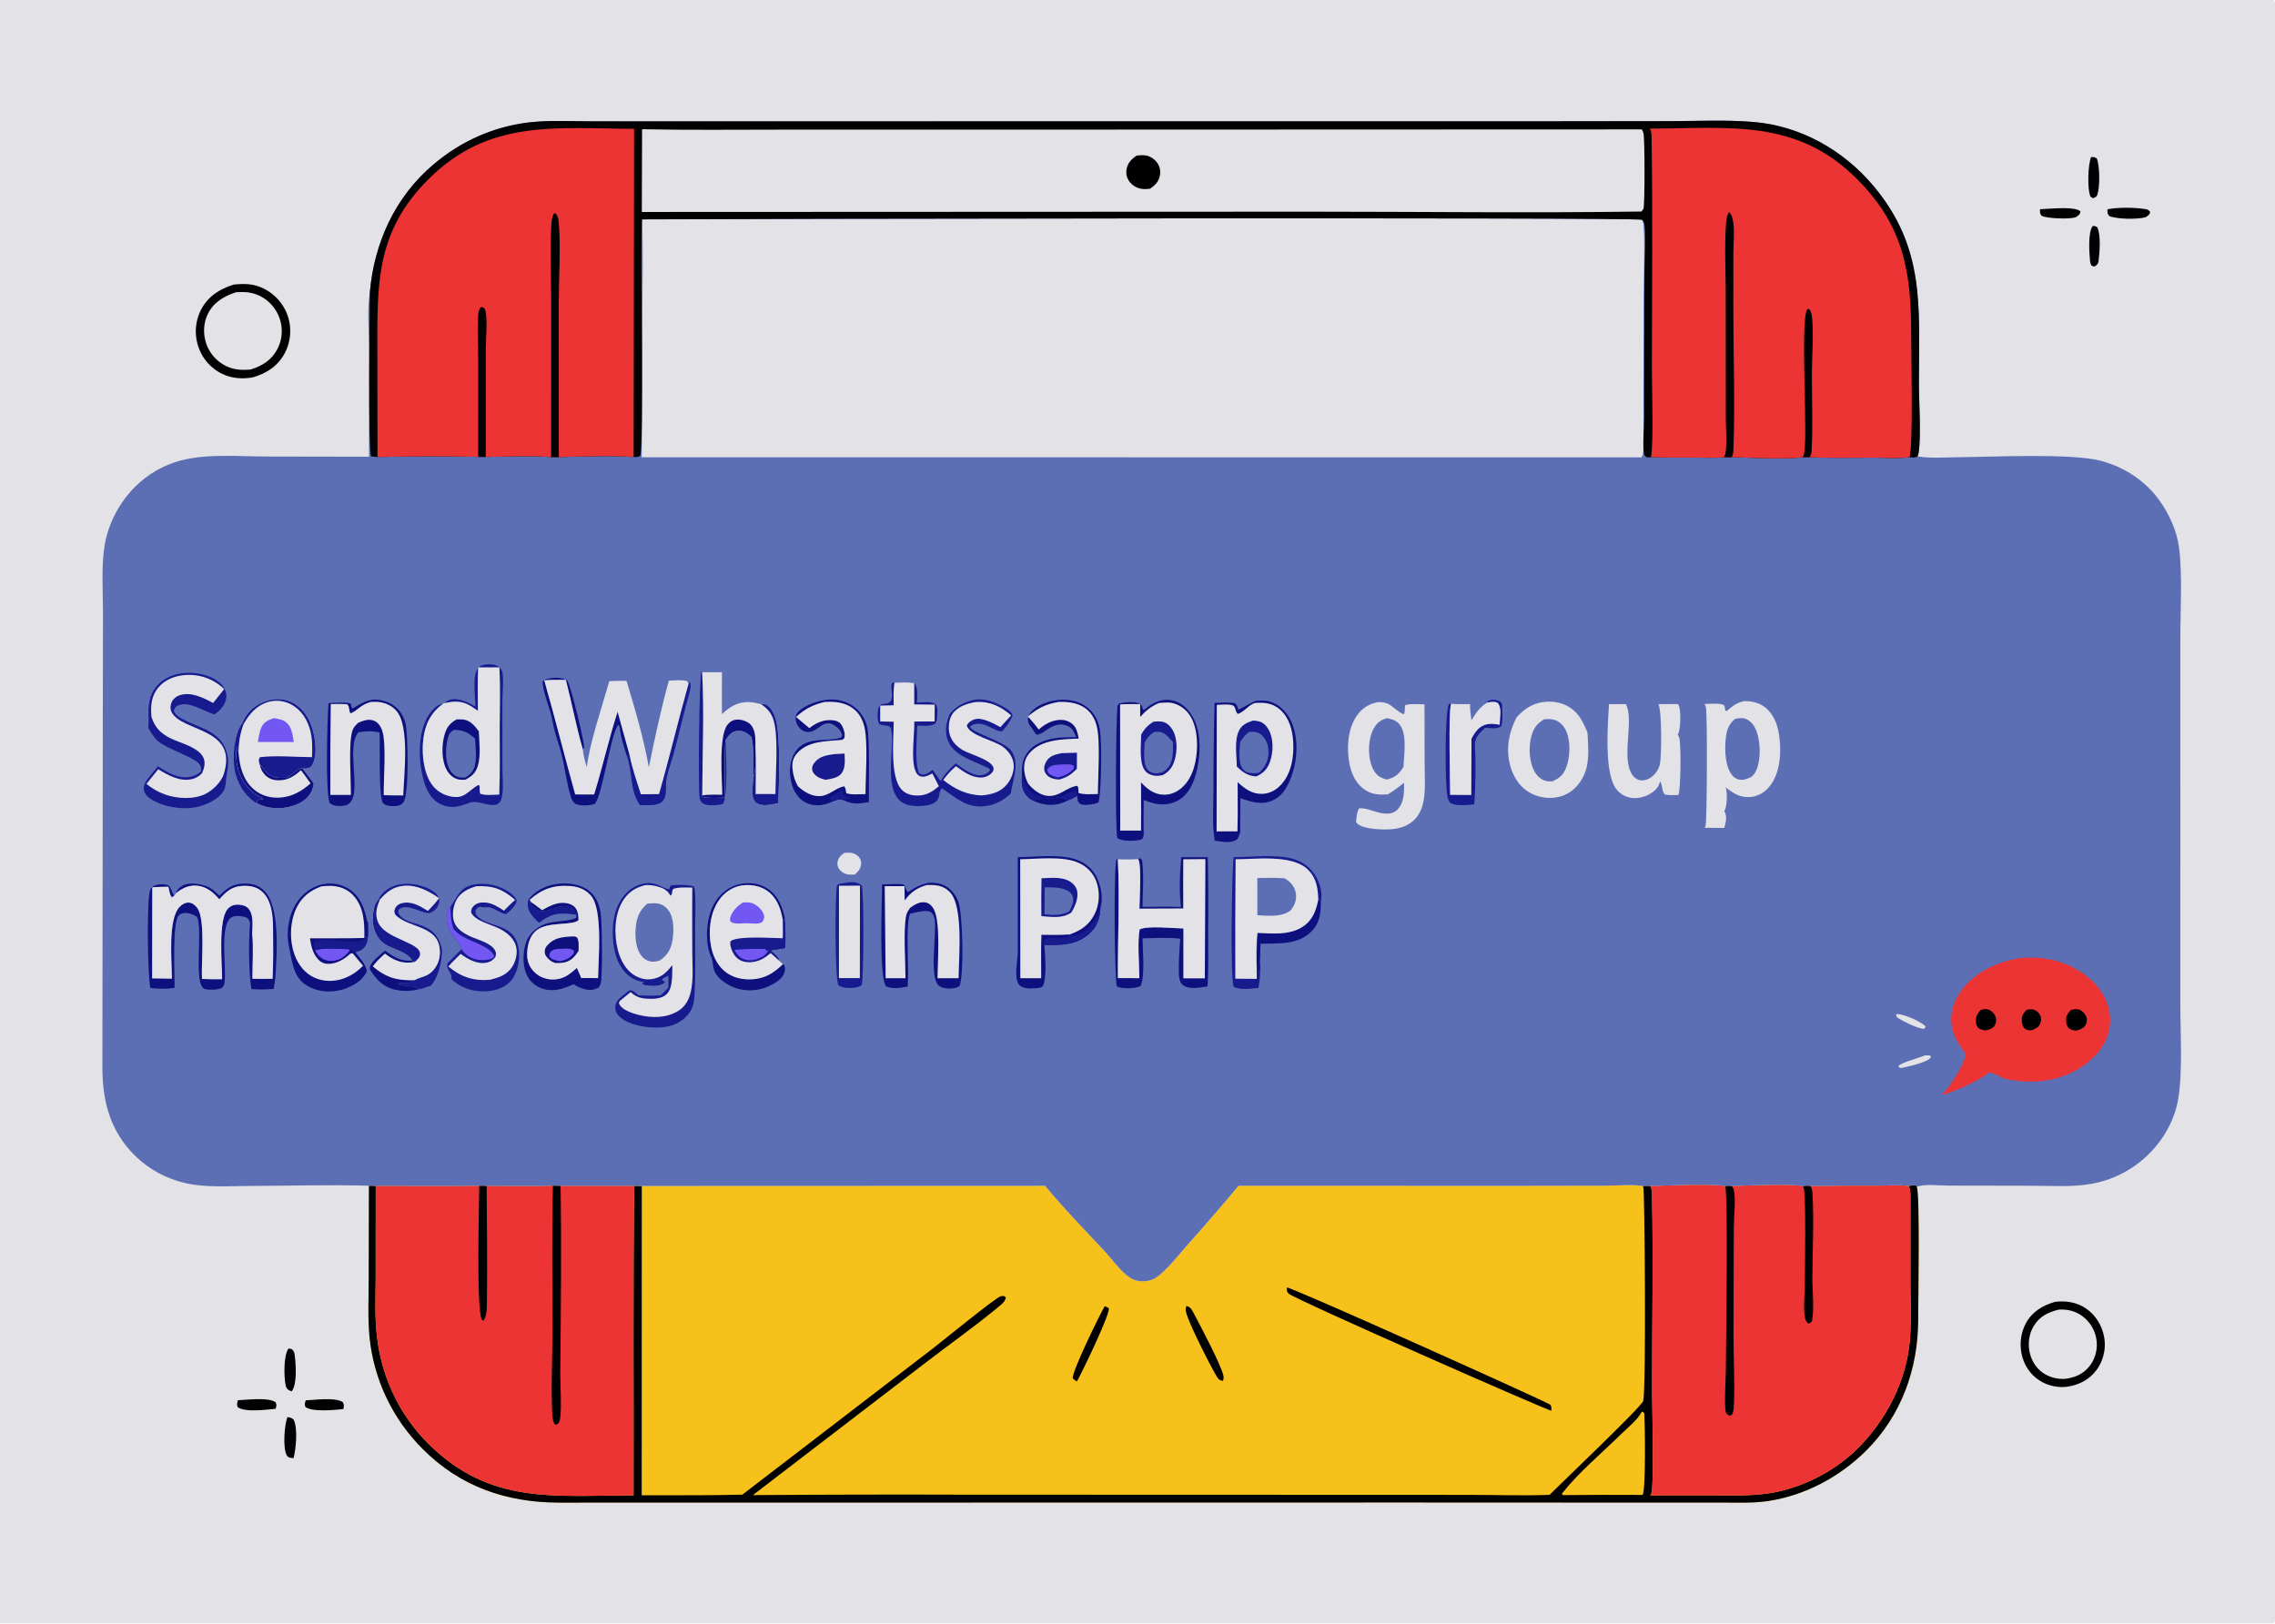 <?xml version="1.0" encoding="utf-8" ?>
<svg xmlns="http://www.w3.org/2000/svg" xmlns:xlink="http://www.w3.org/1999/xlink" width="1650" height="1178">
	<path fill="#E3E3E7" transform="matrix(1.151 0 0 1.15 -0.001 0)" d="M0 0L1432.77 0C1433.55 1.353 1433.84 2.273 1433.92 3.83C1434.39 14.295 1434 24.936 1434 35.423L1434 96.589L1434.01 282.797L1434 835.994L1434 973.892C1434.01 983.184 1435.15 1015.65 1433.74 1021.9C1433.56 1022.7 1433.19 1023.31 1432.77 1024L0 1024L0 0Z"/>
	<path fill="#010101" transform="matrix(1.151 0 0 1.15 -0.001 0)" d="M1285.46 132.026C1286.56 131.869 1287.64 131.814 1288.75 131.779C1293.55 131.628 1307.53 130.145 1310.95 133.349C1310.6 135.271 1310.34 135.25 1308.9 136.448C1308.37 136.834 1308.35 136.902 1307.62 137.13C1303.67 138.367 1290.34 137.844 1286.54 136.204C1285.24 134.53 1285.47 134.083 1285.46 132.026Z"/>
	<path fill="#010101" transform="matrix(1.151 0 0 1.15 -0.001 0)" d="M1318.72 142.532C1320.04 142.479 1320.51 142.706 1321.6 143.424C1323.85 148.425 1323.06 158.438 1322.45 163.915C1322.18 166.366 1321.88 166.595 1320.04 168.06C1318.89 168.096 1318.76 167.9 1317.78 167.391C1317.34 166.401 1317.07 165.631 1316.97 164.539C1316.53 159.5 1315.57 146.31 1318.72 142.532Z"/>
	<path fill="#010101" transform="matrix(1.151 0 0 1.15 -0.001 0)" d="M1317.65 99.105C1319.5 99.081 1319.78 98.884 1321.3 100.064C1323.2 105.019 1323.28 118.001 1321.55 123.013C1321.1 124.315 1320.17 124.425 1318.99 125.025C1318.42 124.913 1317.71 124.278 1317.22 123.945C1315.17 119.018 1315.65 104.021 1317.65 99.105Z"/>
	<path fill="#010101" transform="matrix(1.151 0 0 1.15 -0.001 0)" d="M192.669 883.315C199.006 883.168 210.428 881.256 215.931 884.383C216.994 886.32 216.695 886.735 216.378 888.857C210.73 889.425 197.225 890.847 192.531 887.626C191.699 885.685 192.1 885.289 192.669 883.315Z"/>
	<path fill="#010101" transform="matrix(1.151 0 0 1.15 -0.001 0)" d="M149.901 883.272C155.501 883.117 169.135 881.182 173.704 884.571C174.441 886.549 174.232 886.743 173.663 888.685C167.78 889.197 154.739 891.102 149.816 887.671C149.055 885.733 149.407 885.243 149.901 883.272Z"/>
	<path fill="#010101" transform="matrix(1.151 0 0 1.15 -0.001 0)" d="M181.132 893.896C182.973 894.267 183.639 894.252 185.063 895.536C187.725 901.299 186.549 913.749 184.959 919.854L182.041 919.404C181.393 918.898 180.847 918.456 180.499 917.687C178.219 912.646 179.168 899.007 181.132 893.896Z"/>
	<path fill="#010101" transform="matrix(1.151 0 0 1.15 -0.001 0)" d="M1327.96 132.026C1334.54 130.724 1344.53 130.818 1351.24 131.815C1352.94 132.068 1353.9 132.336 1354.91 133.712C1354.32 135.725 1353.9 135.735 1352.23 136.889C1352.07 136.96 1351.92 137.058 1351.74 137.103C1346.65 138.445 1333.9 138.289 1329.17 136.323C1327.73 134.645 1328 134.175 1327.96 132.026Z"/>
	<path fill="#010101" transform="matrix(1.151 0 0 1.15 -0.001 0)" d="M181.807 850.622L183.878 851.043C185.253 852.294 185.533 853.274 185.753 855.115C186.429 860.773 187.33 873.154 183.815 877.681C183.272 877.499 182.974 877.416 182.431 877.148C180.878 876.382 180.312 875.44 179.98 873.769C178.878 868.238 178.619 855.133 181.807 850.622Z"/>
	<path fill="#010101" transform="matrix(1.151 0 0 1.15 -0.001 0)" d="M1294.85 821.23C1301.92 820.326 1308.87 821.486 1314.78 825.638C1320.75 829.833 1324.69 836.472 1325.91 843.635Q1326.02 844.301 1326.1 844.971Q1326.18 845.641 1326.23 846.315Q1326.28 846.988 1326.29 847.663Q1326.3 848.338 1326.28 849.013Q1326.26 849.688 1326.21 850.361Q1326.15 851.034 1326.07 851.703Q1325.98 852.373 1325.86 853.037Q1325.74 853.701 1325.58 854.359Q1325.43 855.016 1325.24 855.665Q1325.06 856.314 1324.84 856.953Q1324.62 857.592 1324.37 858.22Q1324.12 858.847 1323.84 859.461Q1323.56 860.075 1323.25 860.675Q1322.94 861.274 1322.6 861.858Q1322.26 862.441 1321.89 863.007Q1321.53 863.572 1321.13 864.119C1316.56 870.381 1310 873.642 1302.47 874.777Q1301.47 874.895 1300.47 874.937Q1299.47 874.979 1298.47 874.945Q1297.47 874.912 1296.47 874.802Q1295.47 874.693 1294.49 874.508Q1293.5 874.323 1292.53 874.064Q1291.56 873.805 1290.62 873.474Q1289.67 873.143 1288.75 872.74Q1287.84 872.338 1286.95 871.868C1280.83 868.646 1276.42 863.035 1274.45 856.429C1272.33 849.33 1273 841.265 1276.55 834.737C1280.6 827.312 1286.99 823.58 1294.85 821.23Z"/>
	<path fill="#E3E3E7" transform="matrix(1.151 0 0 1.15 -0.001 0)" d="M1297.2 826.133C1302.48 825.707 1307.75 827.02 1312.05 830.156Q1312.51 830.49 1312.94 830.846Q1313.38 831.202 1313.8 831.579Q1314.22 831.957 1314.62 832.355Q1315.02 832.753 1315.4 833.171Q1315.78 833.589 1316.14 834.025Q1316.5 834.462 1316.84 834.915Q1317.17 835.369 1317.49 835.839Q1317.8 836.309 1318.09 836.795Q1318.38 837.28 1318.64 837.779Q1318.9 838.278 1319.14 838.79Q1319.38 839.302 1319.6 839.825Q1319.81 840.348 1320 840.881Q1320.18 841.414 1320.34 841.956Q1320.5 842.498 1320.63 843.047Q1320.76 843.596 1320.87 844.151Q1320.97 844.706 1321.05 845.266Q1321.12 845.801 1321.17 846.339Q1321.22 846.878 1321.24 847.418Q1321.26 847.958 1321.26 848.498Q1321.25 849.038 1321.22 849.578Q1321.19 850.117 1321.13 850.654Q1321.07 851.192 1320.99 851.725Q1320.9 852.259 1320.79 852.788Q1320.68 853.317 1320.55 853.84Q1320.41 854.363 1320.25 854.879Q1320.09 855.394 1319.9 855.901Q1319.72 856.409 1319.51 856.906Q1319.29 857.404 1319.06 857.89Q1318.82 858.376 1318.57 858.851Q1318.31 859.325 1318.02 859.786Q1317.74 860.247 1317.44 860.694Q1317.14 861.141 1316.81 861.572C1312.79 866.812 1307.48 869.035 1301.08 869.807C1296.68 869.98 1292.66 869.117 1288.79 866.949C1283.92 864.215 1280.54 859.361 1279.16 853.996C1277.66 848.173 1278.35 841.764 1281.44 836.567C1285.08 830.457 1290.5 827.758 1297.2 826.133Z"/>
	<path fill="#010101" transform="matrix(1.151 0 0 1.15 -0.001 0)" d="M147.333 179.504C154.243 178.811 159.981 178.901 166.308 182.093Q166.978 182.43 167.63 182.799Q168.282 183.169 168.916 183.57Q169.549 183.971 170.161 184.403Q170.774 184.836 171.364 185.298Q171.955 185.76 172.521 186.251Q173.088 186.741 173.63 187.26Q174.172 187.778 174.687 188.322Q175.202 188.867 175.69 189.436Q176.178 190.006 176.637 190.598Q177.096 191.191 177.525 191.806Q177.954 192.421 178.352 193.056Q178.75 193.692 179.116 194.346Q179.482 195 179.815 195.672Q180.149 196.344 180.448 197.031Q180.748 197.719 181.013 198.42Q181.278 199.121 181.508 199.835Q181.729 200.54 181.915 201.255Q182.101 201.97 182.252 202.693Q182.402 203.416 182.517 204.146Q182.632 204.876 182.711 205.61Q182.79 206.345 182.832 207.082Q182.875 207.82 182.881 208.559Q182.887 209.297 182.857 210.036Q182.827 210.774 182.761 211.509Q182.694 212.245 182.592 212.977Q182.489 213.708 182.351 214.434Q182.213 215.16 182.039 215.878Q181.865 216.596 181.656 217.304Q181.447 218.013 181.203 218.71Q180.96 219.408 180.682 220.092Q180.404 220.777 180.094 221.447Q179.783 222.117 179.439 222.771C175.039 231.006 168.053 235.461 159.312 238.043C152.658 239.244 145.941 238.732 139.808 235.735Q139.149 235.409 138.508 235.05Q137.866 234.691 137.243 234.301Q136.62 233.911 136.018 233.49Q135.415 233.069 134.835 232.618Q134.254 232.167 133.697 231.688Q133.139 231.209 132.607 230.702Q132.074 230.196 131.567 229.663Q131.06 229.13 130.581 228.573Q130.102 228.016 129.651 227.435Q129.2 226.854 128.779 226.252Q128.357 225.649 127.967 225.027Q127.576 224.404 127.217 223.762Q126.858 223.121 126.532 222.462Q126.206 221.803 125.913 221.129Q125.62 220.454 125.361 219.766Q125.102 219.078 124.878 218.378Q124.644 217.667 124.446 216.945Q124.248 216.223 124.087 215.492Q123.925 214.761 123.801 214.022Q123.676 213.284 123.588 212.541Q123.5 211.797 123.45 211.05Q123.399 210.303 123.386 209.555Q123.373 208.806 123.398 208.058Q123.422 207.309 123.484 206.563Q123.546 205.817 123.645 205.075Q123.744 204.333 123.88 203.597Q124.016 202.861 124.188 202.132Q124.361 201.404 124.57 200.685Q124.778 199.966 125.023 199.258Q125.267 198.55 125.547 197.856Q125.827 197.161 126.141 196.482Q126.454 195.802 126.802 195.139C131.247 186.773 138.518 182.247 147.333 179.504Z"/>
	<path fill="#E3E3E7" transform="matrix(1.151 0 0 1.15 -0.001 0)" d="M148.822 184.304C154.291 184.034 158.713 184.205 163.712 186.67Q164.261 186.941 164.796 187.239Q165.331 187.537 165.851 187.861Q166.37 188.185 166.873 188.534Q167.376 188.884 167.861 189.257Q168.346 189.631 168.812 190.028Q169.278 190.425 169.724 190.845Q170.17 191.265 170.595 191.706Q171.019 192.148 171.421 192.609Q171.824 193.071 172.203 193.552Q172.582 194.033 172.936 194.532Q173.291 195.032 173.621 195.548Q173.95 196.064 174.254 196.596Q174.558 197.128 174.835 197.674Q175.112 198.22 175.362 198.779Q175.612 199.338 175.834 199.909Q176.056 200.48 176.249 201.061Q176.448 201.648 176.617 202.244Q176.785 202.84 176.924 203.444Q177.062 204.048 177.17 204.658Q177.278 205.268 177.354 205.882Q177.431 206.497 177.476 207.115Q177.522 207.733 177.536 208.352Q177.55 208.971 177.533 209.591Q177.516 210.21 177.467 210.828Q177.419 211.445 177.339 212.06Q177.259 212.674 177.149 213.283Q177.038 213.893 176.897 214.496Q176.755 215.099 176.583 215.694Q176.412 216.29 176.21 216.875Q176.009 217.461 175.778 218.036Q175.547 218.611 175.287 219.173Q175.027 219.736 174.739 220.284C171.021 227.321 165.14 230.853 157.758 233.151C152.468 233.488 148.069 233.415 143.152 231.215Q142.594 230.963 142.049 230.685Q141.503 230.406 140.973 230.1Q140.442 229.794 139.927 229.463Q139.412 229.131 138.914 228.775Q138.417 228.418 137.937 228.037Q137.458 227.656 136.998 227.252Q136.538 226.848 136.098 226.421Q135.659 225.994 135.241 225.547Q134.823 225.099 134.428 224.631Q134.033 224.163 133.662 223.676Q133.29 223.189 132.944 222.684Q132.597 222.179 132.276 221.657Q131.954 221.136 131.659 220.599Q131.364 220.063 131.096 219.512Q130.828 218.961 130.588 218.398Q130.347 217.835 130.135 217.26C127.868 211.077 128.04 203.993 130.955 198.049C134.617 190.58 141.217 186.84 148.822 184.304Z"/>
	<path fill="#F7C11B" transform="matrix(1.151 0 0 1.15 -0.001 0)" d="M1202.75 748.125C1204.51 747.862 1205.98 747.351 1207.65 748.058L1207.86 748.665C1209.85 754.289 1208.71 820.352 1208.69 832.729C1208.64 863.605 1197.98 893.185 1175.82 915.17C1159.16 931.695 1137.46 943.328 1114.19 946.861C1104.49 948.332 1094.18 947.81 1084.39 947.823L1040.63 947.842L887.185 947.775L351.992 947.857C319.068 947.793 289.838 937.719 266.332 914.004Q264.562 912.239 262.87 910.399Q261.178 908.56 259.566 906.648Q257.955 904.737 256.428 902.759Q254.9 900.78 253.459 898.737Q252.019 896.694 250.667 894.592Q249.316 892.489 248.056 890.329Q246.797 888.17 245.632 885.958Q244.467 883.747 243.398 881.487Q242.329 879.227 241.358 876.923Q240.388 874.619 239.518 872.276Q238.648 869.932 237.879 867.554Q237.111 865.175 236.445 862.765Q235.78 860.355 235.22 857.919Q234.659 855.483 234.204 853.024Q233.748 850.566 233.4 848.091Q233.051 845.615 232.809 843.127C231.717 831.243 232.315 818.986 232.334 807.048L232.462 747.98L236.767 748.05C258.492 748.033 280.257 748.289 301.977 747.977L306.652 748.04C320.537 748.03 334.543 748.41 348.414 747.935L353.232 748.03L399.651 748.055L404.414 748.109L658.561 748.017C670.368 762.365 683.574 775.869 696.239 789.468C700.613 794.165 704.475 799.774 709.36 803.928C712.016 806.186 714.756 807.809 718.308 808.155C723.006 808.612 726.799 807.489 730.447 804.469C737.134 798.934 742.878 791.375 748.632 784.85Q764.842 766.699 780.432 748.013L962.524 748.025L1012.06 747.941C1019.36 747.925 1027.97 747 1035.1 748.156C1036.66 748.102 1038.46 747.869 1039.98 748.193C1049.39 747.812 1079.26 746.622 1086.87 748.132C1088.28 748.102 1089.84 747.947 1091.23 748.125C1100.88 747.877 1128.15 746.662 1135.97 748.161C1137.53 748.078 1139.35 747.798 1140.87 748.145Q1161.65 747.839 1182.44 747.928C1188.93 747.921 1196.36 747.24 1202.75 748.125Z"/>
	<path fill="#010101" transform="matrix(1.151 0 0 1.15 -0.001 0)" d="M696.074 824.001C697.109 824.242 697.813 824.694 698.704 825.26C699.648 828.797 681.546 866.275 678.615 871.415C677.474 870.868 676.812 870.344 675.937 869.432C675.752 864.487 692.607 830.088 696.074 824.001Z"/>
	<path fill="#010101" transform="matrix(1.151 0 0 1.15 -0.001 0)" d="M747.513 823.867C747.7 823.907 747.889 823.937 748.072 823.987C750.209 824.575 750.999 826.208 751.978 828.027C755.946 835.401 769.321 860.701 770.919 867.823C771.169 868.934 770.959 870.003 770.65 871.075C770.39 871.028 770.127 870.997 769.871 870.934C767.928 870.455 767.339 869.384 766.383 867.76C762.269 860.772 749.077 834.859 747.371 827.714C747.047 826.358 747.163 825.196 747.513 823.867Z"/>
	<path fill="#010101" transform="matrix(1.151 0 0 1.15 -0.001 0)" d="M810.88 812.139C815.095 812.421 975.61 884.727 976.877 886.093C977.802 887.091 977.523 888.629 977.562 889.907C974.827 889.678 816.435 819.847 812.197 816.157C810.646 814.807 810.964 814.028 810.88 812.139Z"/>
	<path fill="#010101" transform="matrix(1.151 0 0 1.15 -0.001 0)" d="M1202.75 748.125C1204.51 747.862 1205.98 747.351 1207.65 748.058L1207.86 748.665C1209.85 754.289 1208.71 820.352 1208.69 832.729C1208.64 863.605 1197.98 893.185 1175.82 915.17C1159.16 931.695 1137.46 943.328 1114.19 946.861C1104.49 948.332 1094.18 947.81 1084.39 947.823L1040.63 947.842L887.185 947.775L351.992 947.857C319.068 947.793 289.838 937.719 266.332 914.004Q264.562 912.239 262.87 910.399Q261.178 908.56 259.566 906.648Q257.955 904.737 256.428 902.759Q254.9 900.78 253.459 898.737Q252.019 896.694 250.667 894.592Q249.316 892.489 248.056 890.329Q246.797 888.17 245.632 885.958Q244.467 883.747 243.398 881.487Q242.329 879.227 241.358 876.923Q240.388 874.619 239.518 872.276Q238.648 869.932 237.879 867.554Q237.111 865.175 236.445 862.765Q235.78 860.355 235.22 857.919Q234.659 855.483 234.204 853.024Q233.748 850.566 233.4 848.091Q233.051 845.615 232.809 843.127C231.717 831.243 232.315 818.986 232.334 807.048L232.462 747.98L236.767 748.05L236.734 805.848C236.71 816.427 236.23 827.244 237.021 837.795C239.099 865.501 250.152 891.017 269.921 910.694C308.741 949.336 348.884 943.304 399.22 943.286C399.397 878.233 398.826 813.095 399.651 748.055L404.414 748.109L404.352 943.257C425.462 943.132 446.692 943.427 467.787 942.829L588.132 850.369C594.458 845.478 626.121 819.567 630.349 817.768C630.865 817.549 632.017 817.58 632.614 817.513L633.791 818.363C633.564 820.981 630.975 822.882 629.02 824.506C614.016 836.97 597.801 848.363 582.344 860.29L474.431 943.126Q540.735 942.637 607.04 942.856L831.273 942.928L925.732 942.964C942.571 942.985 959.629 943.623 976.431 942.95C984.063 935.279 1034.04 887.726 1035.41 883.775C1037.4 877.112 1036.36 750.482 1035.52 748.886C1035.39 748.636 1035.24 748.399 1035.1 748.156C1036.66 748.102 1038.46 747.869 1039.98 748.193C1040.9 750.094 1040.94 751.824 1040.98 753.892C1041.81 795.234 1040.97 836.719 1041.03 878.078C1041.05 887.35 1042.36 936.47 1040.6 941.901C1040.43 942.404 1040.22 942.86 1039.94 943.308L1079.33 943.271C1090.4 943.276 1101.74 943.707 1112.74 942.269C1134 939.492 1155.87 928.531 1170.97 913.314C1188.62 895.521 1200.83 871.762 1203.33 846.693C1204.52 834.634 1203.84 822.096 1203.8 809.968L1203.81 758.116C1203.79 754.826 1204.12 751.16 1202.75 748.125Z"/>
	<path fill="#F7C11B" transform="matrix(1.151 0 0 1.15 -0.001 0)" d="M1034.54 890.52C1035.8 890.816 1035.48 890.701 1036.13 891.636C1036.53 898.721 1037.15 939.077 1035.09 943.006Q1009.91 942.829 984.733 943.144L984.185 942.203C994.668 928.853 1009.04 916.892 1021.19 904.957C1025.39 900.831 1031.84 895.682 1034.54 890.52Z"/>
	<path fill="#ED3434" transform="matrix(1.151 0 0 1.15 -0.001 0)" d="M348.414 747.935L353.232 748.03L399.651 748.055C398.826 813.095 399.397 878.233 399.22 943.286C348.884 943.304 308.741 949.336 269.921 910.694C250.152 891.017 239.099 865.501 237.021 837.795C236.23 827.244 236.71 816.427 236.734 805.848L236.767 748.05C258.492 748.033 280.257 748.289 301.977 747.977L306.652 748.04C320.537 748.03 334.543 748.41 348.414 747.935Z"/>
	<path fill="#010101" transform="matrix(1.151 0 0 1.15 -0.001 0)" d="M301.977 747.977L306.652 748.04C306.847 772.515 307.111 797.113 306.813 821.584C306.774 824.778 306.839 830.791 304.432 833.143L303.505 832.358C300.096 824.015 301.885 761.453 301.977 747.977Z"/>
	<path fill="#010101" transform="matrix(1.151 0 0 1.15 -0.001 0)" d="M348.414 747.935L353.232 748.03C353.944 787.597 353.348 827.315 353.047 866.889C352.998 873.347 354.196 891.62 352.613 896.335C352.08 897.923 351.815 897.982 350.335 898.744L349.313 898.279C348.359 896.23 348.132 894.128 348.017 891.901C347.11 874.32 348.153 856.098 348.156 838.449C348.162 808.307 347.647 778.065 348.414 747.935Z"/>
	<path fill="#ED3434" transform="matrix(1.151 0 0 1.15 -0.001 0)" d="M1086.87 748.132C1088.28 748.102 1089.84 747.947 1091.23 748.125C1100.88 747.877 1128.15 746.662 1135.97 748.161C1137.53 748.078 1139.35 747.798 1140.87 748.145Q1161.65 747.839 1182.44 747.928C1188.93 747.921 1196.36 747.24 1202.75 748.125C1204.12 751.16 1203.79 754.826 1203.81 758.116L1203.8 809.968C1203.84 822.096 1204.52 834.634 1203.33 846.693C1200.83 871.762 1188.62 895.521 1170.97 913.314C1155.87 928.531 1134 939.492 1112.74 942.269C1101.74 943.707 1090.4 943.276 1079.33 943.271L1039.94 943.308C1040.22 942.86 1040.43 942.404 1040.6 941.901C1042.36 936.47 1041.05 887.35 1041.03 878.078C1040.97 836.719 1041.81 795.234 1040.98 753.892C1040.94 751.824 1040.9 750.094 1039.98 748.193C1049.39 747.812 1079.26 746.622 1086.87 748.132Z"/>
	<path fill="#010101" transform="matrix(1.151 0 0 1.15 -0.001 0)" d="M1135.97 748.161C1137.53 748.078 1139.35 747.798 1140.87 748.145C1141.61 749.626 1141.94 750.641 1142.05 752.3C1143.14 769.64 1142.09 788.633 1142.02 806.146C1142 814.643 1143.31 825.065 1141.79 833.342C1140.9 834.544 1140.93 834.542 1139.47 834.884C1138.14 833.819 1137.77 833.114 1137.42 831.422C1136.2 825.488 1137.18 818.355 1137.23 812.27C1137.29 804.07 1138.16 752.132 1136.47 749.019C1136.31 748.727 1136.13 748.447 1135.97 748.161Z"/>
	<path fill="#010101" transform="matrix(1.151 0 0 1.15 -0.001 0)" d="M1086.87 748.132C1088.28 748.102 1089.84 747.947 1091.23 748.125C1091.77 748.837 1092.24 749.608 1092.47 750.478C1093.94 756.02 1092.55 767.422 1092.52 773.599L1092.33 841.226C1092.28 856.377 1093.23 871.856 1092.56 886.955C1092.47 888.954 1092.3 890.889 1091.24 892.625L1089.65 892.97C1088.6 892.299 1087.87 892.092 1087.51 890.82C1086.35 886.693 1087.45 869.859 1087.48 864.463C1087.57 851.225 1089.07 752.839 1087.07 748.521C1087.01 748.389 1086.93 748.262 1086.87 748.132Z"/>
	<path fill="#5C6FB5" transform="matrix(1.151 0 0 1.15 -0.001 0)" d="M233.037 184.587C235.718 153.279 248.92 124.191 273.163 103.702C290.421 89.117 310.735 79.917 333.208 77.243C345.957 75.727 359.437 76.52 372.279 76.528L438.926 76.577L660.984 76.523L955.741 76.537L1051.58 76.419C1069.26 76.403 1087.55 75.467 1105.17 76.965C1134.69 79.475 1161.66 94.783 1180.56 117.348C1213.13 156.244 1209.23 193.436 1209.15 240.927C1209.13 253.09 1210.6 274.648 1209.01 285.4C1208.88 286.316 1208.62 286.998 1208.28 287.855C1208.49 287.891 1208.69 287.93 1208.89 287.963C1216.64 289.21 1225.35 288.487 1233.22 288.425C1254.91 288.254 1305.27 285.75 1323.78 290.675C1338.34 294.547 1351.46 302.982 1360.37 315.2C1366.83 324.062 1371.76 334.9 1373.13 345.85C1375.28 363.093 1373.85 386.263 1373.87 404.164L1373.89 520.193L1373.87 632.344C1373.86 650.62 1375.44 674.717 1372.68 692.465C1370.01 709.662 1359.55 725.168 1345.51 735.178Q1344.01 736.245 1342.46 737.23Q1340.91 738.215 1339.3 739.114Q1337.7 740.014 1336.05 740.825Q1334.4 741.637 1332.71 742.358Q1331.01 743.079 1329.29 743.708Q1327.56 744.336 1325.8 744.871Q1324.04 745.405 1322.25 745.844Q1320.47 746.283 1318.66 746.624C1306.75 748.923 1293.8 748.031 1281.71 747.993L1227.56 747.888C1222 747.917 1212.93 746.655 1207.86 748.665L1207.65 748.058C1205.98 747.351 1204.51 747.862 1202.75 748.125C1196.36 747.24 1188.93 747.921 1182.44 747.928Q1161.65 747.839 1140.87 748.145C1139.35 747.798 1137.53 748.078 1135.97 748.161C1128.15 746.662 1100.88 747.877 1091.23 748.125C1089.84 747.947 1088.28 748.102 1086.87 748.132C1079.26 746.622 1049.39 747.812 1039.98 748.193C1038.46 747.869 1036.66 748.102 1035.1 748.156C1027.97 747 1019.36 747.925 1012.06 747.941L962.524 748.025L780.432 748.013Q764.841 766.699 748.632 784.85C742.878 791.375 737.134 798.934 730.447 804.469C726.799 807.489 723.006 808.612 718.308 808.155C714.756 807.809 712.016 806.186 709.36 803.928C704.475 799.774 700.613 794.165 696.239 789.468C683.574 775.869 670.368 762.365 658.561 748.017L404.414 748.109L399.651 748.055L353.232 748.03L348.414 747.935C334.543 748.41 320.537 748.03 306.652 748.04L301.977 747.977C280.257 748.289 258.492 748.033 236.767 748.05L232.462 747.98C207.671 747.196 182.583 748.055 157.763 748.104C144.45 748.131 129.97 749.305 116.952 746.341Q114.702 745.838 112.493 745.18Q110.284 744.522 108.126 743.712Q105.967 742.902 103.871 741.943Q101.774 740.984 99.75 739.882Q97.725 738.779 95.782 737.539Q93.839 736.298 91.987 734.925Q90.135 733.552 88.384 732.053Q86.632 730.554 84.989 728.937C69.392 713.469 64.617 694.941 64.514 673.653L64.796 443.449L64.896 385.197C64.856 371.457 63.718 356.765 66.075 343.229C68.407 329.834 75.515 316.632 85.122 307.059Q86.617 305.562 88.207 304.168Q89.797 302.774 91.476 301.488Q93.155 300.202 94.916 299.029Q96.676 297.857 98.51 296.804Q100.344 295.751 102.243 294.821Q104.143 293.892 106.1 293.09Q108.056 292.288 110.062 291.617Q112.067 290.947 114.113 290.41C130.945 286.072 150.471 287.94 167.809 287.968L232.538 288.092L232.467 218.727C232.474 207.805 231.293 195.32 233.037 184.587Z"/>
	<path fill="#E3E3E7" transform="matrix(1.151 0 0 1.15 -0.001 0)" d="M1194.69 639.817C1195.14 639.782 1195.83 639.701 1196.31 639.744C1200.73 640.141 1210.55 644.461 1213.44 647.527L1212.55 648.937C1209.47 649.351 1199.81 644.527 1196.89 642.745C1195.21 641.719 1195.2 641.753 1194.69 639.817Z"/>
	<path fill="#E3E3E7" transform="matrix(1.151 0 0 1.15 -0.001 0)" d="M1212.96 665.738L1215.98 665.772L1216.77 666.791C1216.68 666.945 1216.61 667.115 1216.49 667.254C1213.95 670.368 1202.19 672.798 1198.16 673.692C1197.15 673.634 1197.13 673.479 1196.33 672.921L1196.58 671.977C1201.36 669.163 1207.27 668.115 1212.41 665.973L1212.96 665.738Z"/>
	<path fill="#0E117D" transform="matrix(1.151 0 0 1.15 -0.001 0)" d="M666.445 503.114C669.038 503.32 670.804 503.689 673.177 504.795C667.371 507.918 661.79 508.558 655.393 506.74C653.97 506.336 652.588 505.764 651.226 505.191C653.211 503.679 655.731 504.391 658.054 503.292C660.934 503.677 663.581 503.586 666.445 503.114Z"/>
	<path fill="#181B8E" transform="matrix(1.151 0 0 1.15 -0.001 0)" d="M161.775 506.629C161.41 506.428 161.021 506.228 160.672 505.995C153.851 501.45 149.535 493.881 147.962 485.939C146.363 477.86 147.603 463.697 152.31 456.794L153.452 456.861C151.204 463.233 150.372 468.548 150.337 475.294C150.087 474.113 149.925 471.98 149.111 471.162C148.054 479.4 149.751 488.371 154.952 495.008C157.903 498.775 161.133 501.675 165.624 503.382L165.884 504.056L162.417 504.613C162.148 505.301 161.889 505.896 161.775 506.629Z"/>
	<path fill="#181B8E" transform="matrix(1.151 0 0 1.15 -0.001 0)" d="M339.642 582.108C337.626 580.346 335.27 577.906 333.941 575.58C332.368 572.826 332.237 570.445 332.963 567.416L333.762 567.643L334.762 569.135L333.782 570.586L334.626 571.086C335.611 571.683 336.397 572.377 337.276 573.114C339.114 574.656 340.308 575.126 342.711 574.839C348.741 574.12 355.071 568.724 360.846 573.464C361.954 574.373 362.657 575.79 363.331 577.032C353.091 575.619 348.164 575.654 339.642 582.108Z"/>
	<path fill="#E3E3E7" transform="matrix(1.151 0 0 1.15 -0.001 0)" d="M532.128 537.95C535.189 537.816 537.81 537.653 540.332 539.751C541.793 540.967 542.604 542.563 542.617 544.473C542.639 547.76 540.902 549.509 538.732 551.648C537.431 551.737 536.135 551.8 534.833 551.673C532.446 551.438 530.407 550.291 528.928 548.396C527.813 546.967 527.445 545.261 527.829 543.491C528.415 540.786 529.937 539.461 532.128 537.95Z"/>
	<path fill="#0E117D" transform="matrix(1.151 0 0 1.15 -0.001 0)" d="M242.639 599.632C248.166 603.689 252.733 606.628 259.812 605.955L261.379 606.802C254.993 608.055 250.083 606.725 244.689 603.128C243.958 602.641 243.279 602.134 242.587 601.594C239.767 604.117 237.191 606.539 234.914 609.57C243.21 616.657 250.508 618.745 261.345 618.259C257.358 621.599 254.43 619.014 250.291 620.699C254.35 622.424 260.557 621.093 263.807 624.029C259.418 625.315 253.427 625.338 248.983 624.333C241.364 622.61 237.139 617.95 233.11 611.607C233.091 611.04 233.054 610.541 233.12 609.974C233.486 606.831 240.23 601.783 242.639 599.632Z"/>
	<path fill="#181B8E" transform="matrix(1.151 0 0 1.15 -0.001 0)" d="M457.121 467.158C457.627 473.652 458.725 502.84 455.58 507.006C452.968 508.058 446.298 508.452 443.663 507.219C441.976 506.43 441.253 505.29 440.868 503.511C439.73 498.248 440.666 425.587 441.941 423.54L442.438 424.018C443.883 448.467 442.556 476.844 442.521 501.707L442.364 502.076L443.025 502.783C447.403 503.714 452.4 503.206 456.87 503.154C456.849 491.234 456.343 479.048 457.121 467.158Z"/>
	<path fill="#0E117D" transform="matrix(1.151 0 0 1.15 -0.001 0)" d="M830.63 567.675L831.562 567.214L832.295 568.588C832.34 575.841 831.737 582.04 826.451 587.494C818.023 596.192 805.343 595.023 794.257 595.33L793.996 605.404C793.096 607.676 794.012 610.959 793.323 613.549L792.513 613.383C791.044 607.478 792.35 595.199 792.359 588.432C801.655 588.95 812.527 589.951 820.723 584.665C826.974 580.634 829.187 574.654 830.63 567.675Z"/>
	<path fill="#181B8E" transform="matrix(1.151 0 0 1.15 -0.001 0)" d="M238.397 567.42C240.496 563.195 244.385 560.136 248.838 558.658C255.946 556.3 264.545 557.633 271.085 561.094C273.297 562.264 275.633 563.959 276.483 566.415C277.115 568.239 276.689 570.073 275.79 571.724C274.521 574.055 272.814 575.263 270.344 576.083C264.587 575.712 256.325 569.518 251.271 573.735C251.007 574.98 250.666 575.564 251.418 576.712C257.266 585.644 274.725 579.3 278.594 599.525C278.297 606.856 276.399 616.206 271.445 621.856C269.006 622.439 266.241 623.852 263.807 624.029C260.557 621.093 254.35 622.424 250.291 620.699C254.43 619.014 257.358 621.599 261.345 618.259C264.621 616.281 268.237 616.288 271.411 613.595Q272.034 613.065 272.6 612.475Q273.167 611.886 273.672 611.242Q274.177 610.599 274.615 609.908Q275.053 609.218 275.42 608.487Q275.787 607.756 276.079 606.992Q276.371 606.228 276.586 605.439Q276.8 604.65 276.935 603.843Q277.07 603.036 277.123 602.22C278.375 583.091 257.444 586.239 248.958 576.869C248.446 575.214 248.204 574.572 248.984 572.971C249.801 571.297 251.094 570.279 252.876 569.801C259.237 568.094 264.453 571.419 269.64 574.567C272.172 572.021 274.449 569.446 276.644 566.604C270.101 562.038 262.768 558.105 254.521 558.782C247.889 559.326 243.606 562.618 239.401 567.514L238.397 567.42Z"/>
	<path fill="#181B8E" transform="matrix(1.151 0 0 1.15 -0.001 0)" d="M433.861 431.244L434.517 430.044C436.065 432.732 434.502 436.716 433.752 439.502C430.554 451.379 427.732 463.334 424.584 475.223C423.247 480.271 421.118 485.597 420.069 490.63C419.235 494.627 420.265 499.052 418.95 502.97C418.415 504.563 417.505 505.824 415.997 506.607C412.457 508.445 406.996 507.87 403.119 507.813C396.61 498.094 398.78 486.972 394.859 476.434L396.73 476.287C398.373 484.653 401.277 492.916 403.867 501.032L415.24 500.886C421.85 477.782 427.358 454.377 433.861 431.244Z"/>
	<path fill="#181B8E" transform="matrix(1.151 0 0 1.15 -0.001 0)" d="M777.329 540.66C788.768 540.713 802.977 538.724 813.977 541.565C820.794 543.326 826.03 547.271 829.508 553.404C831.782 557.414 833.597 564.064 832.295 568.588L831.562 567.214L830.63 567.675C830.442 560.357 829.571 553.888 824.072 548.53C814.262 538.972 791.61 541.976 778.618 542.102Q778.32 579.713 778.445 617.324L791.927 617.468C791.919 607.978 791.235 597.839 792.359 588.432C792.35 595.199 791.044 607.478 792.513 613.383L793.323 613.549C794.012 610.959 793.096 607.676 793.996 605.404C794.389 611.509 794.038 617.218 792.972 623.245C788.296 623.54 781.558 624.778 777.389 622.455C775.171 618.438 776.205 549.74 777.329 540.66Z"/>
	<path fill="#181B8E" transform="matrix(1.151 0 0 1.15 -0.001 0)" d="M937.311 443.142L937.501 442.109C940.088 441.141 942.297 441.11 944.836 442.284C945.41 442.549 945.975 443.241 946.284 443.785C946.389 443.969 946.418 444.186 946.485 444.387C946.367 447.81 947.375 455.354 945.852 458.203C943.008 460.235 939.125 459.102 935.808 459.115C932.609 462.228 929.586 464.618 929.373 469.388C929.365 469.565 929.375 469.743 929.376 469.92C930.083 482.112 929.761 495.159 929.015 507.361C924.445 507.77 918.061 508.754 913.844 506.514C912.894 505.216 912.395 504.089 912.056 502.517C910.584 495.697 910.192 448.479 913.094 444.026L914.39 443.979C912.585 447.876 913.755 493.534 913.777 501.363L927.057 501.467L927.213 466.011C928.568 463.321 930.295 460.518 932.771 458.727C936.577 455.975 940.676 456.443 945.002 457.163C944.949 452.88 946.59 447.061 943.846 443.501C941.717 442.234 939.647 442.826 937.311 443.142Z"/>
	<path fill="#0E117D" transform="matrix(1.151 0 0 1.15 -0.001 0)" d="M493.275 608.249L494.112 608.684C494.817 610.164 494.772 611.95 494.273 613.505C492.96 617.596 488.542 620.098 484.932 621.87Q484.294 622.178 483.642 622.454Q482.99 622.73 482.325 622.974Q481.659 623.217 480.983 623.427Q480.307 623.637 479.621 623.813Q478.935 623.989 478.241 624.131Q477.547 624.273 476.847 624.38Q476.147 624.488 475.442 624.56Q474.738 624.632 474.03 624.67Q473.323 624.707 472.615 624.709Q471.907 624.711 471.199 624.678Q470.492 624.645 469.787 624.577Q469.082 624.509 468.381 624.406Q467.68 624.303 466.986 624.166Q466.291 624.028 465.604 623.856Q464.917 623.684 464.239 623.478Q463.562 623.272 462.895 623.033C457.972 621.263 451.258 616.804 449.814 611.464C449.062 608.685 449.154 605.732 447.906 603.094C447.426 602.079 447.022 601.163 446.744 600.066C444.286 590.377 445.352 577.379 450.752 568.807C454.344 563.104 459.862 558.987 466.497 557.616C472.366 556.404 478.69 557.238 483.737 560.578C490.482 565.042 493.185 572.327 494.704 579.927L493.221 580.401C492.105 573.376 489.642 566.445 483.666 562.09C479.128 558.783 472.778 557.688 467.298 558.586C461.422 559.549 456.433 562.995 453.049 567.841C447.401 575.93 446.246 587.332 448.036 596.834C449.303 603.561 452.494 609.961 458.269 613.891C464.008 617.797 471.587 618.522 478.273 617.141C484.296 615.896 488.926 612.424 493.275 608.249Z"/>
	<path fill="#0E117D" transform="matrix(1.151 0 0 1.15 -0.001 0)" d="M394.859 476.434C393.112 470.884 391.256 465.466 390.594 459.66C390.479 458.646 390.335 458.106 389.706 457.25C385.105 461.005 379.512 502.934 374.669 507.179C371.259 508.343 365.696 508.477 362.419 507.002C361.064 505.814 360.378 504.747 359.823 503.029C357.025 494.365 356.006 484.399 353.747 475.444C352.44 470.262 350.585 465.234 349.244 460.073C348.323 456.526 347.886 452.938 346.837 449.378C344.911 442.842 342.498 436.943 341.842 430.057C342.881 428.961 343.813 428.523 345.289 428.165C349.049 427.255 353.967 427.19 357.372 429.129C360.073 433.587 367.245 464.195 367.985 470.341C368.153 471.731 368.125 471.619 367.262 472.724C363.069 458.324 360.334 443.404 356.556 428.876C352.057 428.884 347.449 428.69 342.976 429.195C349.811 453.083 355.794 477.189 362.462 501.114L374.364 501.151C379.685 483.88 383.639 466.072 389.171 448.93L396.73 476.287L394.859 476.434Z"/>
	<path fill="#181B8E" transform="matrix(1.151 0 0 1.15 -0.001 0)" d="M299.592 445.726C299.514 439.993 297.357 425.306 301.515 421.137C303.516 419.129 306.752 418.904 309.428 419.114C311.672 419.29 314.099 419.872 315.507 421.773C316.451 423.047 316.719 424.635 316.841 426.177C317.268 431.583 316.54 437.461 316.554 442.939L316.605 484.908C316.601 490.583 317.408 497.462 316.232 502.983C315.739 505.296 315.07 506.29 313.079 507.518C307.117 508.943 301.223 504.377 295.638 506.486C289.205 508.915 284.034 510.415 277.462 507.192C272.442 504.73 269.424 499.878 267.721 494.713C263.637 482.321 262.83 464.906 268.923 453.133C270.642 449.813 274.005 445.439 277.663 444.178C278.275 443.967 278.633 443.93 279.305 443.802C273.647 448.013 270.059 452.84 268.064 459.673C265.239 469.348 265.861 483.94 270.87 492.857C273.561 497.649 277.639 500.754 282.937 502.135C292.48 504.621 294.408 499.215 301.322 495.151L302.235 495.647C302.202 497.416 302.171 498.965 302.626 500.683C305.917 501.906 311.006 501.22 314.55 501.199C315.151 487.221 314.814 473.114 314.852 459.119C314.886 446.45 315.337 433.674 314.649 421.028L301.338 421.013C300.856 430.111 301.16 439.346 301.15 448.46C299.744 447.452 298.331 446.436 296.859 445.525C291.275 442.072 286.357 442.082 280.146 443.583C281.907 441.741 283.686 441.048 286.297 441.027C290.978 440.989 295.655 443.41 299.592 445.726Z"/>
	<path fill="#0E117D" transform="matrix(1.151 0 0 1.15 -0.001 0)" d="M332.963 567.416C337.194 561.897 343.984 558.552 350.804 557.596C357.413 556.669 365.513 557.577 370.96 561.744C375.748 565.407 377.915 571.004 378.599 576.839C379.433 583.953 379.623 611.528 378.809 618.619C378.607 620.375 378.31 621.502 377.247 622.916C373.765 624.787 371.389 624.861 367.677 623.787C365.515 623.161 363.292 622.16 361.48 620.826C354.682 623.908 348.204 626.123 340.849 623.293C336.548 621.638 333.276 618.402 331.539 614.152C329.128 608.253 329.428 599.08 331.972 593.281C334.268 588.05 338.794 584.567 344.073 582.658C348.726 580.976 360.118 581.077 363.057 578.944L363.331 577.032C362.657 575.79 361.954 574.373 360.846 573.464C355.071 568.724 348.741 574.12 342.711 574.839C340.308 575.126 339.114 574.656 337.276 573.114C336.397 572.377 335.611 571.683 334.626 571.086L333.782 570.586L334.762 569.135C337.122 570.611 339.359 572.439 341.601 574.098C345.094 572.124 348.73 570.13 352.771 569.598C355.652 569.219 359.645 569.833 361.866 571.871C364.12 573.939 364.53 577.507 364.547 580.395C360.782 584.162 345.555 581.05 338.191 586.784C334.216 589.88 332.743 594.788 332.275 599.602C331.819 604.298 332.611 608.458 335.771 612.145C338.739 615.607 342.883 617.591 347.433 617.838C354.451 618.219 358.58 614.947 363.519 610.531L366.305 616.946L376.848 616.988C376.993 605.275 380.033 573.987 372.358 564.973C369.031 561.067 364.27 559.273 359.268 558.932C348.738 558.214 341.648 560.748 333.762 567.643L332.963 567.416Z"/>
	<path fill="#0E117D" transform="matrix(1.151 0 0 1.15 -0.001 0)" d="M744.371 540.756L761.067 540.729Q761.539 564.347 761.29 587.969C761.267 599.355 761.616 610.883 760.895 622.247C756.18 622.829 749.299 624.558 745.307 621.311C743.352 619.72 742.906 616.813 742.836 614.452C742.624 607.375 743.135 599.232 743.694 592.149C736.005 591.182 727.727 591.815 719.97 591.915C720.003 599.456 721.626 615.478 718.73 622.004C718.264 622.21 717.762 622.458 717.266 622.601C713.949 623.561 706.862 623.93 703.775 622.253C702.238 618.328 701.69 548.14 703.477 542.103L704.374 542.062C705.654 566.85 704.221 592.125 704.43 616.979L717.95 617.031C717.872 608.641 716.642 593.681 718.143 586.23C723.441 583.855 739.218 585.536 745.727 585.713L745.715 617.088L759.19 617.123L759.487 541.986L745.666 542.089C745.53 552.422 745.636 562.769 745.636 573.103Q731.807 573.086 717.979 573.217C718.042 567.956 719.495 545.028 717.167 541.905L718.402 541.283C719.649 542.301 719.699 542.755 719.875 544.381C720.841 553.274 720.02 563.084 719.924 572.08C727.985 572 736.059 571.83 744.116 572.147C742.996 562.019 743.332 550.902 744.371 540.756Z"/>
	<path fill="#E3E3E7" transform="matrix(1.151 0 0 1.15 -0.001 0)" d="M937.311 443.142C939.647 442.826 941.717 442.234 943.846 443.501C946.59 447.061 944.949 452.88 945.002 457.163C940.676 456.443 936.577 455.975 932.771 458.727C930.295 460.518 928.568 463.321 927.213 466.011L927.057 501.467L913.777 501.363C913.755 493.534 912.585 447.876 914.39 443.979C918.321 444.305 922.384 444.139 926.332 444.174C926.214 447.61 926.756 451.001 927.193 454.401C930.174 449.558 932.318 446.052 937.311 443.142Z"/>
	<path fill="#181B8E" transform="matrix(1.151 0 0 1.15 -0.001 0)" d="M532.663 556.979C533.574 556.653 534.223 556.544 535.207 556.504C538.247 556.381 540.772 556.566 543.073 558.749C544.466 564.311 544.304 615.878 543.025 621.242C541.305 622.715 539.956 622.72 537.812 623.124C534.559 623.23 530.826 623.51 528.154 621.364C526.087 615.13 526.15 565.645 527.393 558.438C529.085 557.131 530.601 557.232 532.663 556.979Z"/>
	<path fill="#E3E3E7" transform="matrix(1.151 0 0 1.15 -0.001 0)" d="M528.646 558.718L541.891 558.69L541.807 616.975L528.643 617.012L528.646 558.718Z"/>
	<path fill="#0E117D" transform="matrix(1.151 0 0 1.15 -0.001 0)" d="M138.229 565.045C143.057 560.127 146.939 557.43 154.032 557.351C158.972 557.297 163.266 558.442 166.787 562.156C176.497 572.397 174.451 600.98 173.658 614.678C173.481 617.739 173.021 620.789 172.49 623.807C167.708 624.227 163.198 624.267 158.413 623.917C156.635 612.224 156.564 593.986 157.592 582.018C157.179 581.044 156.645 580.135 156.137 579.207C155.171 578.747 154.302 578.369 153.24 578.183C150.599 577.721 147.529 577.372 145.266 579.112C138.398 584.391 142.777 610.732 141.529 619.448C141.339 620.772 140.894 622.429 139.73 623.198C137.763 624.498 131.353 624.526 129.106 623.916C121.439 621.833 128.155 586.245 124.099 578.391C122.307 577.144 119.871 576.191 117.691 575.914C116.017 575.701 114.216 576.087 112.901 577.183C108.223 581.083 110.244 615.336 109.977 623.179C104.744 623.952 99.999 623.823 94.738 623.271C92.913 613.292 92.676 575.129 93.987 564.727C94.248 562.651 94.435 560.437 96.355 559.219C99.029 557.522 102.796 557.49 105.742 558.301C106.946 559.195 107.305 559.743 107.846 561.158C108.334 562.433 108.84 563.504 109.561 564.663L109.809 565.052L108.337 566.095C106.744 564.184 106.77 561.685 106.096 559.374C102.73 559.453 99.318 559.43 95.965 559.737L95.881 617.144L108.312 617.327C108.299 606.349 105.616 579.871 113.204 572.035C114.713 570.477 116.816 569.195 119.065 569.374C121.285 569.551 122.977 570.99 124.266 572.686C129.684 579.817 126.671 607.458 127.281 617.538C131.502 617.634 135.728 617.782 139.95 617.687C139.918 607.802 137.356 580.072 143.554 573.286C145.132 571.558 147.158 570.668 149.486 570.639C151.655 570.612 154.48 571.134 156.12 572.684C160.033 576.382 159.06 583.893 158.894 588.814C159.82 598.069 159.062 608.056 159.058 617.392C163.281 617.55 167.541 617.416 171.768 617.396C172.267 606.894 172.178 596.191 172.064 585.676C171.98 577.941 171.306 568.057 165.162 562.471C161.588 559.222 157.04 558.535 152.397 558.859C145.879 559.315 142.264 562.67 138.23 567.305C134.395 562.932 130.212 559.247 124.16 558.694C118.944 558.217 114.767 560.298 110.841 563.5C111.284 561.594 113.052 559.799 114.778 558.783C118.747 556.447 125.456 557.412 129.601 558.827C133.071 560.012 135.761 562.409 138.229 565.045Z"/>
	<path fill="#E3E3E7" transform="matrix(1.151 0 0 1.15 -0.001 0)" d="M1045.02 444.164L1057.34 444.13C1057.77 444.86 1058.06 445.361 1058.25 446.195C1059.06 449.863 1059.14 460.176 1057.2 463.416C1057.6 464.078 1057.98 464.689 1058.17 465.446C1059.33 469.902 1059.13 498.408 1057.57 501.475C1054.73 501.549 1051.87 501.739 1049.06 501.205C1047.26 499.397 1047.57 495.728 1046.33 493.302C1046.25 493.15 1046.17 493 1046.08 492.85C1045.53 494.698 1044.89 496.378 1043.53 497.799C1040.14 501.35 1034.83 503.508 1030.02 503.444C1025.66 503.386 1022.06 501.763 1019.1 498.517C1010.49 489.086 1013.14 456.878 1013.87 444.174L1024.51 444.153C1029.57 453.808 1022.37 474.931 1027.29 486.495C1028.32 488.9 1030.03 491.158 1032.62 491.962C1034.85 492.657 1037.3 492.133 1039.31 491.026C1042.45 489.299 1044.93 485.981 1045.84 482.532C1047.13 477.655 1047.21 448.106 1045.02 444.164Z"/>
	<path fill="#E3E3E7" transform="matrix(1.151 0 0 1.15 -0.001 0)" d="M239.401 567.514C243.606 562.618 247.889 559.326 254.521 558.782C262.768 558.105 270.101 562.038 276.644 566.604C274.449 569.446 272.172 572.021 269.64 574.567C264.453 571.419 259.237 568.094 252.876 569.801C251.094 570.279 249.801 571.297 248.984 572.971C248.204 574.572 248.446 575.214 248.958 576.869C257.444 586.239 278.375 583.091 277.123 602.22Q277.07 603.036 276.935 603.843Q276.8 604.65 276.586 605.439Q276.371 606.228 276.079 606.992Q275.787 607.756 275.42 608.487Q275.053 609.218 274.615 609.908Q274.177 610.599 273.672 611.242Q273.167 611.885 272.6 612.475Q272.034 613.065 271.411 613.595C268.237 616.288 264.621 616.281 261.345 618.259C250.508 618.745 243.21 616.657 234.914 609.57C237.191 606.539 239.767 604.117 242.587 601.594C243.279 602.134 243.958 602.641 244.689 603.128C250.083 606.725 254.993 608.055 261.379 606.802L259.812 605.955C256.064 599.625 246.212 598.969 240.739 594.21C236.878 590.854 235.209 585.619 234.813 580.672C235.173 576.241 235.088 570.797 238.397 567.42L239.401 567.514Z"/>
	<path fill="#181B8E" transform="matrix(1.151 0 0 1.15 -0.001 0)" d="M234.813 580.672C235.173 576.241 235.088 570.797 238.397 567.42L239.401 567.514C237.412 572.125 236.119 576.533 238.1 581.478C242.817 593.248 267.938 594.439 264.346 603.404C263.85 604.641 262.686 605.544 261.742 606.444C261.619 606.562 261.5 606.682 261.379 606.802L259.812 605.955C256.064 599.625 246.212 598.969 240.739 594.21C236.878 590.854 235.209 585.619 234.813 580.672Z"/>
	<path fill="#E3E3E7" transform="matrix(1.151 0 0 1.15 -0.001 0)" d="M333.762 567.643C341.648 560.748 348.738 558.214 359.268 558.932C364.27 559.273 369.031 561.067 372.358 564.973C380.033 573.987 376.993 605.275 376.848 616.988L366.305 616.946L363.519 610.531C358.58 614.947 354.451 618.219 347.433 617.838C342.883 617.591 338.739 615.607 335.771 612.145C332.611 608.458 331.819 604.298 332.275 599.602C332.743 594.788 334.216 589.88 338.191 586.784C345.555 581.05 360.782 584.162 364.547 580.395C364.53 577.507 364.12 573.939 361.866 571.871C359.645 569.833 355.652 569.219 352.771 569.598C348.73 570.13 345.094 572.124 341.601 574.098C339.359 572.439 337.122 570.611 334.762 569.135L333.762 567.643Z"/>
	<path fill="#0E117D" transform="matrix(1.151 0 0 1.15 -0.001 0)" d="M360.289 590.745C361.651 590.633 362.306 590.707 363.55 591.28C364.998 593.64 364.566 597.038 364.596 599.745C363.607 601.351 362.416 602.954 361.044 604.251C357.773 607.346 354.152 607.53 349.935 607.499C348.782 607.072 347.669 606.622 346.689 605.859C345.44 604.887 343.534 602.967 343.334 601.318C343.092 599.319 343.425 598.044 344.759 596.505C349.067 591.534 354.114 591.045 360.289 590.745Z"/>
	<path fill="#7357F3" transform="matrix(1.151 0 0 1.15 -0.001 0)" d="M355.111 598.462C357.594 598.36 359.658 598.106 361.64 599.717L361.641 601.218C359.352 604.364 356.727 605.57 353.042 606.309C350.469 605.911 347.911 605.561 346.223 603.418C346.146 601.776 346.272 601.059 347.577 599.908C349.394 598.306 352.798 598.572 355.111 598.462Z"/>
	<path fill="#E3E3E7" transform="matrix(1.151 0 0 1.15 -0.001 0)" d="M493.275 608.249C488.926 612.424 484.296 615.896 478.273 617.141C471.587 618.522 464.008 617.797 458.269 613.891C452.494 609.961 449.303 603.561 448.036 596.834C446.246 587.332 447.401 575.93 453.049 567.841C456.433 562.995 461.422 559.549 467.298 558.586C472.778 557.688 479.128 558.783 483.666 562.09C489.642 566.445 492.105 573.376 493.221 580.401L494.704 579.927C495.156 586.018 495.409 592.164 494.934 598.263L486.035 599.673C487.762 601.345 491.117 603.758 491.293 606.288L493.275 608.249Z"/>
	<path fill="#7357F3" transform="matrix(1.151 0 0 1.15 -0.001 0)" d="M468.221 569.295C470.764 569.204 473.154 569.072 475.448 570.371C477.992 571.811 480.788 574.579 481.452 577.521C481.834 579.215 481.154 580.289 480.262 581.665C477.66 583.026 475.709 582.581 472.805 582.492C468.947 582.005 464.292 583.445 460.711 581.722C460.082 580.574 459.779 580.275 460.136 578.927C461.207 574.891 464.721 571.297 468.221 569.295Z"/>
	<path fill="#181B8E" transform="matrix(1.151 0 0 1.15 -0.001 0)" d="M493.221 580.401L494.704 579.927C495.156 586.018 495.409 592.164 494.934 598.263L486.035 599.673C487.762 601.345 491.117 603.758 491.293 606.288L485.633 601.226C484.049 602.534 482.405 603.788 480.613 604.8C477.115 606.773 472.042 607.634 468.191 606.436C465.1 605.474 462.892 603.274 461.563 600.356C460.735 598.538 459.684 595.598 460.383 593.688C464.938 590.157 486.596 591.804 493.238 591.857C493.398 588.055 493.25 584.208 493.221 580.401Z"/>
	<path fill="#7357F3" transform="matrix(1.151 0 0 1.15 -0.001 0)" d="M462.894 599.174C469.225 598.654 476.025 598.305 482.365 598.674L483.075 600.043C483.368 599.895 483.686 599.789 483.954 599.6C484.167 599.45 484.316 599.226 484.496 599.039C483.803 600.634 482.229 601.981 481.03 603.24C477.122 605.168 473.089 606.697 468.708 605.085C465.895 604.05 464.115 601.811 462.894 599.174Z"/>
	<path fill="#181B8E" transform="matrix(1.151 0 0 1.15 -0.001 0)" d="M283.855 571.96L284.231 571.432C288.742 564.971 289.614 559.765 298.668 557.984C306.065 556.529 314.402 558.394 320.64 562.591C322.622 563.925 324.111 565.442 325.485 567.397C325.688 569.265 324.982 570.282 323.848 571.777C322.422 573.659 320.655 575.549 318.571 576.675C315.014 575.808 312.268 573.452 308.859 572.465C306.655 571.827 304.886 572.899 302.613 571.865C300.8 572.573 300.702 572.663 299.62 574.284C299.674 576.101 299.617 576.88 301.072 578.225C309.441 585.959 325.278 581.771 327.009 600.251C327.576 606.315 325.94 614.255 321.812 618.854C317.672 623.466 311.22 625.264 305.204 625.366C297.294 625.499 290.521 623.077 284.602 617.905C284.477 616.483 284.421 615.079 283.725 613.798C282.382 611.327 281.317 610.398 282.048 607.556C285.05 604.736 287.89 601.724 290.777 598.786C291.325 596.264 282.508 588.98 281.624 581.315C281.232 577.913 281.752 574.715 283.855 571.96Z"/>
	<path fill="#7357F3" transform="matrix(1.151 0 0 1.15 -0.001 0)" d="M290.777 598.786C291.325 596.264 282.508 588.98 281.624 581.315C281.232 577.913 281.752 574.715 283.855 571.96C283.872 576.551 284.174 580.508 285.411 584.931C286.257 587.957 292.059 591.025 294.697 592.363C299.331 594.713 309.475 597.812 311.333 603.022C311.025 603.953 311.22 603.938 310.25 604.471C307.23 606.132 301.622 605.846 298.43 604.756C295.102 603.619 292.815 601.588 290.777 598.786Z"/>
	<path fill="#E3E3E7" transform="matrix(1.151 0 0 1.15 -0.001 0)" d="M300.198 559.034C310.633 558.584 316.766 560.798 324.606 567.705C322.096 569.769 319.858 572.16 317.566 574.46C314.01 572.148 310.438 569.802 306.115 569.343C303.426 569.058 300.552 569.468 298.536 571.423C297.251 572.669 296.886 573.803 296.86 575.541C299.128 580.959 309.701 583.23 314.824 585.857C319.307 588.156 323.674 591.694 325.106 596.72C326.317 600.972 325.132 606.152 322.768 609.848C319.47 615.002 314.261 616.731 308.653 618.063C298.347 618.955 290.412 616.264 282.508 609.669C284.91 606.914 287.656 604.363 290.226 601.759C294.776 604.941 300.259 608.263 306.07 607.337C308.774 606.906 310.679 605.773 312.222 603.533C312.469 602.179 312.742 601.436 312.192 600.08C310.173 595.105 301.686 593.065 297.121 591.022C292.616 589.006 287.802 586.336 286.092 581.361C284.701 577.313 285.536 571.583 287.546 567.802C290.17 562.867 295.097 560.513 300.198 559.034Z"/>
	<path fill="#E3E3E7" transform="matrix(1.151 0 0 1.15 -0.001 0)" d="M442.438 424.018Q448.677 424.171 454.916 423.996L454.883 450.533C459.778 445.875 464.888 442.669 471.879 442.872C474.54 442.949 477.076 443.574 479.641 444.234C481.281 443.766 481.654 443.991 483.193 444.801C486.266 446.417 488.063 450.962 488.953 454.161C491.858 464.594 490.928 494.735 490.412 506.712C486.363 507.379 480.318 509.117 476.647 506.518C475.09 505.416 474.369 503.492 474.201 501.65C473.862 497.932 474.455 493.772 474.77 490.051C474.664 481.829 475.218 472.992 473.59 464.923C472.442 463.971 471.215 462.85 469.919 462.11C468.037 461.035 465.439 460.65 463.341 461.253C460.304 462.126 458.636 464.579 457.121 467.158C456.343 479.048 456.849 491.234 456.87 503.154C452.4 503.206 447.403 503.714 443.025 502.783L442.364 502.076L442.521 501.707C442.556 476.844 443.883 448.467 442.438 424.018Z"/>
	<path fill="#181B8E" transform="matrix(1.151 0 0 1.15 -0.001 0)" d="M479.641 444.234C481.281 443.766 481.654 443.991 483.193 444.801C486.266 446.417 488.063 450.962 488.953 454.161C491.858 464.594 490.928 494.735 490.412 506.712C486.363 507.379 480.318 509.117 476.647 506.518C475.09 505.416 474.369 503.492 474.201 501.65C473.862 497.932 474.455 493.772 474.77 490.051C476.781 484.921 475.741 476.753 476 471.194C476.497 481.022 476.126 491.03 476.137 500.879L488.604 500.897C488.718 488.572 490.265 469.139 488.227 457.623C487.123 451.385 484.868 447.838 479.641 444.234Z"/>
	<path fill="#0E117D" transform="matrix(1.151 0 0 1.15 -0.001 0)" d="M455.128 501.319C455.048 491.787 452.669 464.254 458.471 457.079C459.926 455.28 461.837 454.098 464.173 453.923C466.911 453.718 470.847 454.908 472.797 456.875C476.306 460.414 476.069 466.597 476 471.194C475.741 476.753 476.781 484.921 474.77 490.051C474.664 481.829 475.218 472.992 473.59 464.923C472.442 463.971 471.215 462.85 469.919 462.11C468.037 461.035 465.439 460.65 463.341 461.253C460.304 462.126 458.636 464.579 457.121 467.158C456.343 479.048 456.849 491.234 456.87 503.154C452.4 503.206 447.403 503.714 443.025 502.783L442.364 502.076L442.521 501.707C446.614 501.109 450.989 501.356 455.128 501.319Z"/>
	<path fill="#0E117D" transform="matrix(1.151 0 0 1.15 -0.001 0)" d="M234.731 441.359C238.854 440.975 243.732 442.302 247.25 444.451C251.698 447.169 254.458 451.722 255.61 456.729C257.127 463.316 257.777 500.929 254.401 505.804C253.429 507.208 252.213 508.015 250.531 508.304C247.909 508.756 243.806 508.64 241.613 506.91C238.309 504.303 239.591 468.748 239.168 462.105C234.445 460.946 230.65 461.136 225.885 461.923C217.866 470.77 227.847 498.663 220.586 506.343C219.155 507.857 217.422 508.281 215.402 508.38C212.611 508.516 209.847 508.437 207.694 506.471C204.937 499.448 206.221 453.46 207.005 443.495C209.102 443.434 220.012 442.716 220.932 443.952C221.659 444.927 220.912 445.795 222.163 446.933C226.057 444.62 229.42 442.428 233.915 441.519L234.731 441.359Z"/>
	<path fill="#E3E3E7" transform="matrix(1.151 0 0 1.15 -0.001 0)" d="M233.697 442.772C234.733 442.713 235.77 442.67 236.808 442.701C241.712 442.849 246.246 444.537 249.62 448.206C258.349 457.696 254.569 488.904 254.098 501.788C250.003 501.852 245.879 501.673 241.782 501.602C241.643 491.777 243.547 469.144 240.843 460.874C240.035 458.401 238.423 455.913 235.997 454.786C232.52 453.17 229.098 454.565 225.812 455.873C225.513 456.132 225.212 456.391 224.931 456.672C223.676 457.927 222.579 459.265 222.041 460.987C219.494 469.126 221.173 491.854 221.11 501.429L208.153 501.438Q208.03 472.774 208.421 444.114C211.831 444.023 215.19 443.992 218.597 444.195C220.471 445.488 219.632 447.97 220.828 449.998C225.506 448.212 226.786 444.673 233.697 442.772Z"/>
	<path fill="#E3E3E7" transform="matrix(1.151 0 0 1.15 -0.001 0)" d="M745.666 542.089L759.487 541.986L759.19 617.123L745.715 617.088L745.727 585.713C739.218 585.536 723.441 583.855 718.143 586.23C716.642 593.681 717.872 608.641 717.95 617.031L704.43 616.979C704.221 592.125 705.654 566.85 704.374 542.062C708.646 542.157 712.906 542.326 717.167 541.905C719.495 545.028 718.042 567.956 717.979 573.217Q731.807 573.086 745.636 573.103C745.636 562.769 745.53 552.422 745.666 542.089Z"/>
	<path fill="#0E117D" transform="matrix(1.151 0 0 1.15 -0.001 0)" d="M585.156 556.876C587.957 556.652 591.252 557.019 593.884 558.025C598.557 559.81 601.915 563.893 603.768 568.431C606.761 575.76 607.475 615.168 604.653 621.927C603.752 622.62 603.13 622.985 601.99 623.202C598.708 623.824 594.266 623.901 591.563 621.72C585.361 616.716 590.249 589.24 589.01 580.408C588.738 578.466 588.163 576.546 586.483 575.38C583.77 573.496 576.667 575.731 573.462 576.36C570.367 583.401 572.987 611.955 571.898 622.358C567.593 623.059 562.401 624.194 558.33 622.154C553.687 616.248 555.791 568.134 555.822 557.897C558.49 557.918 561.16 557.707 563.829 557.65C573.313 557.447 568.382 558.988 572.185 562.681C576.637 559.858 579.927 557.924 585.156 556.876Z"/>
	<path fill="#E3E3E7" transform="matrix(1.151 0 0 1.15 -0.001 0)" d="M583.842 558.295C589.529 558.108 594.053 558.306 598.398 562.605C607.268 571.383 604.158 604.144 604.051 617.063L590.767 617.081C590.8 606.71 592.784 581.843 588.451 573.599C587.383 571.567 585.78 569.827 583.463 569.318C579.772 568.507 576.452 570.545 573.598 572.593C572.538 574.038 571.465 575.501 571.073 577.282C569.129 586.118 570.579 606.712 570.574 617.053L558.058 617.082L557.494 558.996L569.929 558.972L570.056 567.992C574.037 562.696 577.495 560.28 583.842 558.295Z"/>
	<path fill="#E3E3E7" transform="matrix(1.151 0 0 1.15 -0.001 0)" d="M955.676 452.432C961.236 446.424 966.902 442.902 975.302 442.615C981.553 442.401 987.595 444.311 992.206 448.626C996.181 452.347 998.22 457.175 1000.33 462.093C1000.74 470.86 1001.87 480.751 998.112 488.939C995.419 494.802 990.875 499.722 984.721 501.952C978.447 504.225 971.037 503.592 965.09 500.649C958.603 497.439 954.328 491.448 952.132 484.671C948.55 473.616 950.457 462.582 955.676 452.432Z"/>
	<path fill="#5C6FB5" transform="matrix(1.151 0 0 1.15 -0.001 0)" d="M973.09 453.711C975.433 453.537 977.961 453.474 980.178 454.34C983.365 455.584 985.634 458.291 986.99 461.369C989.809 467.77 989.363 478.103 986.766 484.518C984.956 488.991 982.447 491.004 978.158 492.868C976.975 492.927 975.788 492.957 974.62 492.72C971.414 492.067 968.941 489.989 967.273 487.227C963.464 480.917 963.088 471.354 964.97 464.376C966.347 459.271 968.546 456.353 973.09 453.711Z"/>
	<path fill="#E3E3E7" transform="matrix(1.151 0 0 1.15 -0.001 0)" d="M138.23 567.305C142.264 562.67 145.879 559.315 152.397 558.859C157.04 558.535 161.588 559.222 165.162 562.471C171.306 568.057 171.98 577.941 172.064 585.676C172.178 596.191 172.267 606.894 171.768 617.396C167.541 617.416 163.281 617.55 159.058 617.392C159.062 608.056 159.82 598.069 158.894 588.814C159.06 583.893 160.033 576.382 156.12 572.684C154.48 571.134 151.655 570.612 149.486 570.639C147.158 570.668 145.132 571.558 143.554 573.286C137.356 580.072 139.918 607.802 139.95 617.687C135.728 617.782 131.502 617.634 127.281 617.538C126.671 607.458 129.684 579.817 124.266 572.686C122.977 570.99 121.285 569.551 119.065 569.374C116.816 569.195 114.713 570.477 113.204 572.035C105.616 579.871 108.299 606.349 108.312 617.327L95.881 617.144L95.965 559.737C99.318 559.43 102.73 559.453 106.096 559.374C106.77 561.685 106.744 564.184 108.337 566.095L109.809 565.052L110.841 563.5C114.767 560.298 118.944 558.217 124.16 558.694C130.212 559.247 134.395 562.932 138.23 567.305Z"/>
	<path fill="#0E117D" transform="matrix(1.151 0 0 1.15 -0.001 0)" d="M678.122 465.015C676.548 461.424 675.829 459.009 671.872 457.624C668.423 456.417 665.27 457.156 662.124 458.802C659.436 460.209 656.044 463.45 653.164 463.47C651.667 461.941 650.898 460.124 649.545 458.487C648.305 456.987 647.567 455.282 647.776 453.297C648.069 450.521 650.169 448.303 652.322 446.725C658.548 442.161 667.683 440.473 675.205 441.842C681.057 442.908 686.254 446.04 689.561 451.04C691.398 453.818 692.533 456.985 693.075 460.262C694.391 468.227 694.02 496.648 692.467 505.021C692.396 505.402 692.284 505.776 692.184 506.151C690.032 507.375 683.84 508.173 681.436 507.439C680.331 507.102 680.029 506.542 679.252 505.73L678.686 502.029C676.922 502.953 675.054 504.161 673.177 504.795C670.804 503.689 669.038 503.32 666.445 503.114C663.581 503.586 660.934 503.677 658.054 503.292C655.731 504.391 653.211 503.679 651.226 505.191C649.51 504.325 648.141 503.307 646.868 501.849C643.598 498.104 643.722 493.476 643.972 488.842C643.699 483.081 644.416 477.933 648.393 473.468C653.621 467.599 662.382 465.52 669.92 465.167Q674.019 465.002 678.122 465.015Z"/>
	<path fill="#181B8E" transform="matrix(1.151 0 0 1.15 -0.001 0)" d="M666.445 503.114C666.674 503.051 666.904 502.99 667.133 502.924C669.317 502.294 670.815 501.568 672.768 500.396C674.568 499.315 675.731 498.785 677.787 499.091L678.686 502.029C676.922 502.953 675.054 504.161 673.177 504.795C670.804 503.689 669.038 503.32 666.445 503.114Z"/>
	<path fill="#181B8E" transform="matrix(1.151 0 0 1.15 -0.001 0)" d="M643.972 488.842C645.47 494.163 647.161 498.159 652.28 501.026C654.108 502.05 656.058 502.685 658.054 503.292C655.731 504.391 653.211 503.679 651.226 505.191C649.51 504.325 648.141 503.307 646.868 501.849C643.598 498.104 643.722 493.476 643.972 488.842Z"/>
	<path fill="#E3E3E7" transform="matrix(1.151 0 0 1.15 -0.001 0)" d="M666.851 442.802C667.239 442.778 667.627 442.75 668.015 442.744C674.592 442.642 681.169 443.718 685.984 448.587C688.54 451.172 690.242 454.487 691.095 458.006C693.487 467.864 691.838 489.757 691.825 500.871C687.956 500.905 683.152 501.432 679.516 500.149C679.551 498.563 679.79 497.086 678.834 495.724C672.185 496.448 667.851 502.569 660.406 502.083C655.463 501.76 650.935 498.062 647.913 494.413Q647.41 493.484 646.999 492.511Q646.589 491.538 646.276 490.529Q645.962 489.52 645.749 488.486Q645.535 487.451 645.424 486.401C644.986 482.12 645.851 478.37 648.714 475.049C656.176 466.394 669.305 466.35 679.75 465.889C679.166 463.198 678.656 460.052 676.862 457.879C674.964 455.581 672.049 454.256 669.097 454.094C663.791 453.804 658.286 456.698 654.525 460.217C652.496 457.287 650.082 454.665 647.733 451.993C653.711 446.74 659.01 444.2 666.851 442.802Z"/>
	<path fill="#181B8E" transform="matrix(1.151 0 0 1.15 -0.001 0)" d="M668.867 475.113L678.625 474.816L678.568 485.006C675.046 488.544 672.314 490.443 667.461 491.736C665.351 491.633 663.519 491.423 661.629 490.398C659.973 489.499 658.587 488.025 658.138 486.156C657.631 484.048 658.357 481.755 659.513 479.982C661.709 476.612 665.227 475.918 668.867 475.113Z"/>
	<path fill="#7357F3" transform="matrix(1.151 0 0 1.15 -0.001 0)" d="M669.875 482.211C670.439 482.201 671.003 482.204 671.567 482.191C673.63 482.141 674.844 481.966 676.619 483.131L676.721 484.576C674.134 487.932 670.656 489.371 666.68 490.402C665.246 490.046 663.623 489.545 662.303 488.856C660.635 487.985 660.262 487.422 659.837 485.668C660.13 485.155 660.153 485.052 660.497 484.643C662.576 482.17 666.905 482.422 669.875 482.211Z"/>
	<path fill="#E3E3E7" transform="matrix(1.151 0 0 1.15 -0.001 0)" d="M778.618 542.102C791.61 541.976 814.262 538.972 824.072 548.53C829.571 553.888 830.442 560.357 830.63 567.675C829.187 574.654 826.974 580.634 820.723 584.665C812.527 589.951 801.655 588.95 792.359 588.432C791.235 597.839 791.919 607.978 791.927 617.468L778.445 617.324Q778.32 579.711 778.618 542.102Z"/>
	<path fill="#5C6FB5" transform="matrix(1.151 0 0 1.15 -0.001 0)" d="M792.278 553.875C798.049 553.704 803.698 553.646 809.464 554.04C810.275 554.553 811.079 555.077 811.841 555.66Q812.352 556.055 812.82 556.5Q813.289 556.946 813.708 557.437Q814.128 557.928 814.495 558.46Q814.862 558.992 815.173 559.558Q815.483 560.125 815.734 560.721Q815.984 561.316 816.172 561.935Q816.36 562.553 816.484 563.187Q816.607 563.821 816.665 564.465C816.987 568.313 815.522 571.452 813.172 574.375C807.077 578.724 799.348 577.628 792.294 577.341L792.278 553.875Z"/>
	<path fill="#0E117D" transform="matrix(1.151 0 0 1.15 -0.001 0)" d="M524.714 505.538C524.203 505.794 523.706 506.026 523.179 506.246C518.362 508.249 513.166 508.756 508.279 506.55C504.094 504.661 501.266 500.981 499.66 496.78C497.352 490.742 496.958 482.823 499.719 476.866C506.144 463.003 520.834 468.699 529.782 465.236C530.406 464.995 530.411 464.505 530.667 463.921C530.085 461.075 528.195 459.141 525.74 457.565C519.198 453.365 516.459 460.457 510.53 461.63C508.663 461.999 506.907 461.607 505.338 460.543C503.341 459.189 501.717 456.511 501.391 454.125C501.153 452.38 501.613 450.526 502.814 449.206C507.025 444.574 516.624 441.522 522.757 441.26C528.98 440.994 535.285 442.967 539.889 447.246C543.159 450.284 545.358 454.163 546.417 458.491C548.229 465.904 547.27 495.575 547.548 505.973C541.835 506.957 537.168 507.646 531.837 504.867C529.033 503.759 527.416 504.49 524.714 505.538Z"/>
	<path fill="#181B8E" transform="matrix(1.151 0 0 1.15 -0.001 0)" d="M524.714 505.538C523.77 504.721 522.932 504.121 522.532 502.886C525.316 502.156 528.33 498.967 530.901 498.997C531.132 499.872 531.313 500.742 531.492 501.628C532.831 502.16 534.18 502.626 535.547 503.081L535.045 503.913C533.885 503.776 533.238 504.156 532.238 504.661L531.837 504.867C529.033 503.759 527.416 504.49 524.714 505.538Z"/>
	<path fill="#E3E3E7" transform="matrix(1.151 0 0 1.15 -0.001 0)" d="M519.645 442.79Q521.172 442.688 522.702 442.691C528.941 442.663 535.039 444.04 539.539 448.677C542.048 451.262 543.719 454.531 544.581 458.015C547.051 467.999 545.422 489.638 545.387 500.936C542 500.908 536.301 501.571 533.248 500.323C533.028 498.782 532.926 497.398 532.069 496.053C526.658 496.785 522.901 501.771 516.894 502.187C511.539 502.558 506.618 499.476 502.834 496.04C500.763 492.462 499.841 489.242 499.387 485.142C498.973 481.41 499.6 478.193 502.141 475.276C509.257 467.11 520.89 467.659 530.662 466.704C531.53 466.122 531.847 466.181 532.121 465.101C532.734 462.683 531.333 458.765 529.922 456.802C528.873 455.342 526.906 454.626 525.187 454.4C519.333 453.632 514.44 455.788 510.01 459.335L501.61 452.26C507.161 447.129 512.316 444.535 519.645 442.79Z"/>
	<path fill="#181B8E" transform="matrix(1.151 0 0 1.15 -0.001 0)" d="M525.52 475.736L532.191 475.354C532.299 479.383 532.889 484.157 530.433 487.633C528.233 490.746 523.667 491.299 520.195 491.915C518.649 491.505 517.105 491.086 515.696 490.309C513.99 489.369 512.195 487.717 511.81 485.72C511.518 484.202 512.005 482.809 512.874 481.571C515.967 477.165 520.603 476.392 525.52 475.736Z"/>
	<path fill="#E3E3E7" transform="matrix(1.151 0 0 1.15 -0.001 0)" d="M152.31 456.794C154.792 450.505 159.056 445.885 165.27 443.133C170.824 440.673 177.027 440.113 182.728 442.431C188.859 444.923 193.194 450.346 195.675 456.338C198.472 463.094 200.316 474.345 197.371 481.322C196.753 482.785 196.176 483.846 194.647 484.433C193.449 484.893 191.977 484.804 190.707 484.822L197.694 494.081C197.011 498.895 195.434 501.948 191.477 504.903C185.584 509.303 176.81 510.595 169.689 509.376C166.893 508.897 164.299 507.908 161.775 506.629C161.889 505.896 162.148 505.301 162.417 504.613L165.884 504.056L165.624 503.382C161.133 501.675 157.903 498.775 154.952 495.008C149.751 488.371 148.054 479.4 149.111 471.162C149.925 471.98 150.087 474.113 150.337 475.294C150.372 468.548 151.204 463.233 153.452 456.861L152.31 456.794Z"/>
	<path fill="#7357F3" transform="matrix(1.151 0 0 1.15 -0.001 0)" d="M172.626 452.994C174.999 453.434 177.657 453.757 179.671 455.176C183.962 458.2 184.321 463.274 185.137 468.036L175.941 468.051L162.465 468.036C163.014 464.994 163.494 461.33 164.865 458.544C166.53 455.161 169.296 454.098 172.626 452.994Z"/>
	<path fill="#0E117D" transform="matrix(1.151 0 0 1.15 -0.001 0)" d="M161.775 506.629C161.889 505.896 162.148 505.301 162.417 504.613L165.884 504.056L165.624 503.382C161.133 501.675 157.903 498.775 154.952 495.008C149.751 488.371 148.054 479.4 149.111 471.162C149.925 471.98 150.087 474.113 150.337 475.294C151.106 483.957 153.214 492.241 160.122 498.095C164.906 502.147 170.998 503.646 177.174 503.067C184.512 502.379 190.312 498.965 195.68 494.131C193.682 491.384 191.758 488.493 189.601 485.872C185.123 489.928 180.898 492.548 174.618 492.203C171.462 492.029 168.609 490.756 166.539 488.342C165.188 486.767 164.06 484.591 163.792 482.52C164.006 482.682 164.223 482.839 164.433 483.006C165.196 483.611 165.624 484.255 166.175 485.044C167.923 487.542 170.781 490.029 173.869 490.46C176.15 490.778 178.515 490.696 180.814 490.642C183.193 489.264 188.166 484.363 190.335 484.68C190.466 484.699 190.583 484.774 190.707 484.822L197.694 494.081C197.011 498.895 195.434 501.948 191.477 504.903C185.584 509.303 176.81 510.595 169.689 509.376C166.893 508.897 164.299 507.908 161.775 506.629Z"/>
	<path fill="#181B8E" transform="matrix(1.151 0 0 1.15 -0.001 0)" d="M152.31 456.794C154.792 450.505 159.056 445.885 165.27 443.133C170.824 440.673 177.027 440.113 182.728 442.431C188.859 444.923 193.194 450.346 195.675 456.338C198.472 463.094 200.316 474.345 197.371 481.322C196.753 482.785 196.176 483.846 194.647 484.433C193.449 484.893 191.977 484.804 190.707 484.822C190.583 484.774 190.466 484.699 190.335 484.68C188.166 484.363 183.193 489.264 180.814 490.642C178.515 490.696 176.15 490.778 173.869 490.46C170.781 490.029 167.923 487.542 166.175 485.044C165.624 484.255 165.196 483.611 164.433 483.006C164.223 482.839 164.006 482.682 163.792 482.52C163.615 482.149 163.526 482.002 163.421 481.556C163.032 479.91 162.865 479.014 163.808 477.644C174.245 476.395 185.963 477.613 196.593 477.616C196.805 471.899 196.945 466.356 195.494 460.773C193.77 454.14 189.967 448.004 183.882 444.589Q183.463 444.351 183.033 444.134Q182.602 443.917 182.162 443.722Q181.721 443.526 181.272 443.353Q180.822 443.18 180.364 443.029Q179.906 442.879 179.442 442.751Q178.977 442.624 178.507 442.519Q178.036 442.415 177.561 442.334Q177.086 442.254 176.608 442.197Q176.129 442.14 175.648 442.106Q175.168 442.073 174.686 442.064Q174.204 442.055 173.722 442.07Q173.241 442.085 172.761 442.124Q172.28 442.162 171.802 442.225Q171.325 442.288 170.851 442.374Q170.377 442.46 169.907 442.57Q169.438 442.68 168.975 442.813C161.598 444.99 157.056 450.397 153.452 456.861L152.31 456.794Z"/>
	<path fill="#E3E3E7" transform="matrix(1.151 0 0 1.15 -0.001 0)" d="M1098.77 442.308C1103.31 442.134 1107.95 443.11 1111.67 445.79C1117.28 449.821 1119.87 456.352 1120.95 462.96C1122.64 473.219 1122.06 486.666 1115.63 495.349C1112.72 499.274 1108.56 502.075 1103.64 502.692C1096.92 503.536 1092.24 500.536 1087.21 496.543C1087.34 496.804 1087.51 497.046 1087.59 497.326C1088.5 500.619 1088.28 508.836 1086.54 511.683C1086.61 511.812 1086.7 511.937 1086.77 512.07C1088.42 515.272 1087.45 518.993 1086.5 522.266L1074.09 522.169C1074.32 521.797 1074.56 521.448 1074.71 521.037C1075.67 518.443 1075.91 452.596 1074.99 446.493C1074.85 445.558 1074.51 444.929 1074.1 444.096C1076.14 444.048 1085.11 443.346 1086.43 445C1087.36 446.169 1086.26 447.578 1087.9 448.665C1091.16 445.848 1093.76 443.667 1098 442.514L1098.77 442.308Z"/>
	<path fill="#5C6FB5" transform="matrix(1.151 0 0 1.15 -0.001 0)" d="M1093.28 453.509C1095.77 452.933 1098.32 452.59 1100.71 453.768C1103.91 455.346 1105.92 458.578 1107.04 461.858C1109.44 468.84 1109.71 480.434 1106.1 487.082C1104.75 489.567 1103.14 490.56 1100.5 491.343C1099.49 491.792 1098.79 491.909 1097.69 491.925C1095.44 491.959 1093.32 491.083 1091.82 489.412C1087.01 484.081 1086.73 473.218 1087.38 466.511C1087.9 461.169 1088.93 457.057 1093.28 453.509Z"/>
	<path fill="#0E117D" transform="matrix(1.151 0 0 1.15 -0.001 0)" d="M231.196 612.617C230.953 613.168 230.699 613.709 230.393 614.231C227.284 619.545 220.339 623.171 214.534 624.558C207.185 626.314 199.403 625.517 192.964 621.431C184.495 616.057 183.985 605.84 182.044 596.761C180.125 587.787 181.899 577.042 186.975 569.374C190.81 563.581 196.754 559.029 203.664 557.736C209.395 556.664 215.581 557.775 220.408 561.106C227.212 565.803 229.978 573.579 231.414 581.383L231.798 581.595C231.906 586.896 232.973 594.254 228.82 598.291C227.741 599.34 226.556 599.737 225.175 600.227C224.903 600.323 224.634 600.429 224.361 600.527C224.197 600.586 224.03 600.64 223.864 600.696C226.745 604.287 230.358 607.96 231.196 612.617Z"/>
	<path fill="#7357F3" transform="matrix(1.151 0 0 1.15 -0.001 0)" d="M198.536 599.437C204.104 597.517 213.333 598.694 219.382 598.737L220.297 599.303L220.361 599.701C218.941 601.23 217.344 603.091 215.55 604.197C212.712 605.948 208.629 606.737 205.424 605.692C202.061 604.597 200.102 602.517 198.536 599.437Z"/>
	<path fill="#181B8E" transform="matrix(1.151 0 0 1.15 -0.001 0)" d="M231.414 581.383L231.798 581.595C231.906 586.896 232.973 594.254 228.82 598.291C227.741 599.34 226.556 599.737 225.175 600.227C224.903 600.323 224.634 600.429 224.361 600.527C224.197 600.586 224.03 600.64 223.864 600.696C222.403 599.882 222.04 599.361 220.361 599.701L220.297 599.303L219.382 598.737C213.333 598.694 204.104 597.517 198.536 599.437C197.877 597.634 197.733 596.23 197.777 594.316C203.718 590.249 224.212 597.247 230.594 591.988C231.798 588.807 231.407 584.773 231.414 581.383Z"/>
	<path fill="#E3E3E7" transform="matrix(1.151 0 0 1.15 -0.001 0)" d="M202.569 559.097C204.467 558.921 206.369 558.774 208.276 558.8C213.545 558.871 218.635 560.684 222.338 564.545C229.421 571.929 229.703 582.079 229.597 591.678C218.196 592.021 206.724 591.83 195.315 591.879C196.022 596.589 197.014 601.232 200.243 604.949C201.839 606.787 203.789 607.839 206.233 607.981C211.389 608.28 216.53 605.454 220.174 602.084C221.107 601.221 221.07 601.435 222.264 601.39L228.762 609.192C225.455 612.604 221.85 615.127 217.419 616.9C211.308 619.346 204.249 619.477 198.203 616.762C192.187 614.061 187.986 608.644 185.723 602.567C182.303 593.383 182.555 581.658 186.802 572.775C190.157 565.755 195.384 561.709 202.569 559.097Z"/>
	<path fill="#E3E3E7" transform="matrix(1.151 0 0 1.15 -0.001 0)" d="M301.338 421.013L314.649 421.028C315.337 433.674 314.886 446.45 314.852 459.119C314.814 473.114 315.151 487.221 314.55 501.199C311.006 501.22 305.917 501.906 302.626 500.683C302.171 498.965 302.202 497.416 302.235 495.647L301.322 495.151C294.408 499.215 292.48 504.621 282.937 502.135C277.639 500.754 273.561 497.649 270.87 492.857C265.861 483.94 265.239 469.348 268.064 459.673C270.059 452.84 273.647 448.013 279.305 443.802L280.146 443.583C286.357 442.082 291.275 442.072 296.859 445.525C298.331 446.436 299.744 447.452 301.15 448.46C301.16 439.346 300.856 430.111 301.338 421.013Z"/>
	<path fill="#0E117D" transform="matrix(1.151 0 0 1.15 -0.001 0)" d="M287.666 453.834C289.081 453.798 290.612 453.707 292.016 453.901C296.573 454.531 299.067 457.909 301.714 461.264C301.955 468.131 303.096 476.477 301.084 483.131C299.715 487.658 297.255 489.722 293.283 491.835C291.775 491.918 290.254 491.99 288.772 491.641C285.666 490.909 283.265 488.731 281.693 486.025C278.097 479.837 278.221 470.282 280.094 463.57C281.417 458.83 283.396 456.227 287.666 453.834Z"/>
	<path fill="#5C6FB5" transform="matrix(1.151 0 0 1.15 -0.001 0)" d="M286.036 460.399C292.124 460.505 294.944 462.018 299.366 465.899C299.598 471.025 300.376 476.876 299.433 481.926C298.635 486.202 296.819 488.08 293.374 490.401C292.055 490.598 290.805 490.589 289.49 490.318C287.146 489.834 285.182 488.38 283.886 486.389C280.217 480.751 280.63 472.005 282.166 465.728C282.821 463.054 283.678 461.826 286.036 460.399Z"/>
	<path fill="#181B8E" transform="matrix(1.151 0 0 1.15 -0.001 0)" d="M93.648 453.156C93.297 445.369 93.708 438.43 99.172 432.344C103.802 427.187 110.63 424.767 117.427 424.43C124.616 424.075 133.703 426.09 139.047 431.218C141.284 433.364 142.733 436.184 142.626 439.332C142.496 443.201 140.315 446.319 137.526 448.805C136.773 449.476 135.969 450.082 135.153 450.671L134.344 450.421C128.303 448.526 118.44 441.812 111.972 445.118C110.486 445.878 110.08 446.819 109.486 448.289C110.48 451.351 113.828 452.975 116.539 454.354C126.972 459.661 138.541 461.393 142.628 473.853C144.772 480.392 143.469 484.047 142.556 490.57C142.201 493.108 142.356 496.228 141.089 498.509C137.964 504.137 130.28 507.675 124.272 509.02C115.129 511.067 102.681 509.108 94.827 503.898C92.865 502.596 91.076 500.794 90.676 498.384C90.189 495.454 92.016 492.606 93.767 490.423C95.668 488.052 97.641 485.775 99.474 483.347C105.729 487.408 112.533 491.526 120.317 489.93C122.805 489.421 124.729 488.297 126.6 486.627C126.689 485.157 126.798 483.8 126.012 482.475C123.278 477.867 105.697 472.734 99.635 467.61C96.984 465.369 95.245 462.178 93.46 459.25L93.648 453.156Z"/>
	<path fill="#E3E3E7" transform="matrix(1.151 0 0 1.15 -0.001 0)" d="M95.456 452.36C94.816 445.45 95.182 439.129 99.862 433.59C103.987 428.707 110.211 426.327 116.464 425.837Q117.246 425.77 118.031 425.741Q118.815 425.713 119.6 425.723Q120.385 425.734 121.169 425.783Q121.953 425.833 122.733 425.921Q123.513 426.009 124.288 426.135Q125.063 426.262 125.83 426.427Q126.598 426.592 127.356 426.794Q128.115 426.997 128.862 427.237Q129.61 427.477 130.345 427.753Q131.08 428.03 131.8 428.343Q132.52 428.656 133.224 429.004Q133.927 429.352 134.613 429.734Q135.299 430.117 135.965 430.533Q136.631 430.949 137.275 431.397Q137.92 431.845 138.541 432.325Q139.163 432.805 139.76 433.315Q140.524 433.983 141.245 434.698L134.273 443.443C128.028 440.085 120.315 436.147 113.003 438.626C111.099 439.272 109.016 440.995 108.2 442.858C107.318 444.873 107.112 447.122 108.099 449.132C114.349 461.857 150.345 458.685 140.973 488.389C139.397 493.386 133.955 498.627 129.296 500.897C122.028 504.44 111.699 503.858 104.227 501.249Q102.598 500.678 101.026 499.965Q99.454 499.253 97.952 498.403Q96.449 497.553 95.028 496.574Q93.607 495.594 92.278 494.492Q95.962 489.849 99.707 485.256C105.992 489.11 113.526 493.348 121.19 491.413C123.495 490.831 125.543 489.549 127.221 487.889C128.551 485.123 129.503 481.657 128.461 478.65C125.969 471.462 113.297 468.699 107.206 465.614C101.134 462.538 97.641 458.872 95.456 452.36Z"/>
	<path fill="#E3E3E7" transform="matrix(1.151 0 0 1.15 -0.001 0)" d="M342.976 429.195C347.449 428.69 352.057 428.884 356.556 428.876C360.334 443.404 363.069 458.324 367.262 472.724C367.552 476.643 368.65 480.22 369.763 483.972C371.646 468.209 379.465 445.625 383.892 429.735C387.47 429.411 391.165 429.519 394.761 429.464C400.118 447.172 405.62 465.822 408.857 484.05C412.561 465.769 416.501 447.325 421.466 429.349C425.008 429.233 429.059 428.743 432.503 429.583C433.275 429.771 433.469 430.589 433.861 431.244C427.358 454.377 421.85 477.782 415.24 500.886L403.867 501.032C401.277 492.916 398.373 484.653 396.73 476.287L389.171 448.93C383.639 466.072 379.685 483.88 374.364 501.151L362.462 501.114C355.794 477.189 349.811 453.083 342.976 429.195Z"/>
	<path fill="#E3E3E7" transform="matrix(1.151 0 0 1.15 -0.001 0)" d="M868.292 442.897C876.712 442.543 877.88 447.622 884.426 450.589C885.644 449.466 884.893 446.559 885.512 444.774C889.245 443.722 893.728 444.25 897.6 444.321L897.697 482.306C897.71 489.73 898.367 497.987 897.009 505.284C896.248 509.374 894.709 513.292 891.905 516.42C887.506 521.325 881.185 522.956 874.816 523.188C870.124 523.36 858.463 523.027 855.02 519.266C854.206 518.377 854.565 517.853 854.643 516.721C854.977 514.368 855.054 511.879 856.454 509.893C861.742 509.46 867.485 513.081 873.104 513.258C875.871 513.345 878.485 512.818 880.492 510.784C884.955 506.262 884.8 499.632 884.709 493.775C881.379 496.482 878.146 498.959 874.417 501.093C869.304 501.444 864.871 501.316 860.388 498.446C854.639 494.766 851.72 488.61 850.409 482.101C848.474 472.497 849.076 460.276 854.681 451.903C858.126 446.756 862.238 444.135 868.292 442.897Z"/>
	<path fill="#5C6FB5" transform="matrix(1.151 0 0 1.15 -0.001 0)" d="M873.956 453.013C876.797 453.571 879.326 454.256 881.392 456.416C887.022 462.304 884.661 476.326 884.356 483.762C881.489 488.449 879.216 490.267 874.012 491.757C872.498 491.422 871.091 490.93 869.721 490.187C866.656 488.525 864.919 485.11 863.925 481.886C861.86 475.186 862.21 465.695 865.662 459.478C867.683 455.84 870.014 454.185 873.956 453.013Z"/>
	<path fill="#0E117D" transform="matrix(1.151 0 0 1.15 -0.001 0)" d="M641.313 540.697C652.391 540.664 666.443 538.629 677.007 541.842C683.017 543.671 688.1 547.48 690.954 553.149C693.586 558.378 695.34 566.542 693.462 572.209C693.196 578.828 691.606 584.109 686.65 588.751C678.605 596.287 668.369 596.29 658.057 596.071C658.631 602.784 659.722 616.101 657.167 622.109C656.056 622.901 655.315 623.135 653.937 623.266C650.547 623.588 645.315 624.12 642.642 621.636C641.211 620.306 640.667 618.288 640.487 616.404C639.963 610.919 641.397 605.041 641.373 599.478L641.313 540.697Z"/>
	<path fill="#181B8E" transform="matrix(1.151 0 0 1.15 -0.001 0)" d="M693.462 572.209C693.196 578.828 691.606 584.109 686.65 588.751C678.605 596.287 668.369 596.29 658.057 596.071L657.762 593.149C659.879 590.026 668.853 592.648 673.104 591.1L673.351 589.477L673.955 589.484C674.748 589.988 674.373 589.819 675.354 590.124C677.1 590.665 679.807 589.471 681.367 588.632C687.585 585.286 691.531 578.781 693.462 572.209Z"/>
	<path fill="#E3E3E7" transform="matrix(1.151 0 0 1.15 -0.001 0)" d="M642.856 542.017C653.863 541.907 669.763 539.715 679.904 544.379C685.018 546.732 688.925 550.806 690.856 556.111C693.168 562.464 692.874 570.152 689.94 576.257C686.52 583.373 681.194 586.954 673.955 589.484L673.351 589.477C667.679 589.95 661.917 589.722 656.228 589.687C655.877 598.79 656.103 607.973 656.082 617.085L642.925 617.064L642.856 542.017Z"/>
	<path fill="#181B8E" transform="matrix(1.151 0 0 1.15 -0.001 0)" d="M656.275 554.018C662.132 553.835 668.607 552.937 673.941 555.899C676.19 557.148 678.149 559.412 678.715 561.965C679.706 566.438 677.403 571.898 675.074 575.615C669.395 579.584 662.674 578.377 656.195 577.91Q656.036 565.963 656.275 554.018Z"/>
	<path fill="#5C6FB5" transform="matrix(1.151 0 0 1.15 -0.001 0)" d="M658.292 559.745C663.046 559.793 668.133 559.5 672.485 561.728C674.161 562.586 675.539 563.941 676.025 565.803C676.878 569.068 675.167 572.192 673.68 574.977C668.549 577.586 663.719 577.267 658.172 576.756L658.292 559.745Z"/>
	<path fill="#0E117D" transform="matrix(1.151 0 0 1.15 -0.001 0)" d="M791.713 441.966C794.525 441.887 797.398 441.728 800.125 442.542C805.659 444.193 809.96 448.224 812.696 453.216C817.993 462.883 817.91 476.227 814.805 486.561C812.699 493.57 809.483 501.108 802.604 504.587C795.414 508.224 788.658 505.926 781.591 503.511L781.475 525.013C781.058 526.639 780.526 527.867 779.697 529.323C775.734 532.372 770.108 530.849 765.453 530.339C763.694 520.282 764.613 509.095 764.643 498.882Q764.599 471.129 765.343 443.386C769.539 443.239 773.749 442.974 777.933 443.437C779.68 444.778 779.626 445.541 780.244 447.606C780.778 447.881 789.165 442.712 791.033 442.158C791.259 442.091 791.486 442.03 791.713 441.966Z"/>
	<path fill="#E3E3E7" transform="matrix(1.151 0 0 1.15 -0.001 0)" d="M790.532 443.486C796.623 442.982 801.685 443.407 806.537 447.566C812.333 452.535 814.423 460.494 814.884 467.83C815.467 477.118 813.851 487.573 807.459 494.749C804.364 498.223 800.226 500.605 795.499 500.775C789.031 501.008 784.325 497.559 779.868 493.358L779.935 513.259L779.74 524.43L766.611 524.462L766.729 444.637C769.226 444.542 771.973 444.279 774.464 444.464C779.528 444.841 777.596 447.61 779.827 450.324C783.091 449.755 786.3 445.337 789.782 443.808L790.532 443.486Z"/>
	<path fill="#181B8E" transform="matrix(1.151 0 0 1.15 -0.001 0)" d="M789.42 454.585C790.828 454.579 792.199 454.732 793.56 455.116C796.248 455.875 798.231 458.084 799.517 460.477C802.582 466.176 802.384 474.316 800.321 480.31C798.662 485.132 796.256 487.57 791.778 489.753C786.394 489.621 782.972 487.043 779.295 483.483C779.36 476.539 777.615 467.304 780.698 460.931C782.544 457.118 785.697 455.91 789.42 454.585Z"/>
	<path fill="#5C6FB5" transform="matrix(1.151 0 0 1.15 -0.001 0)" d="M787.123 461.656L787.979 461.633C791.28 461.546 793.204 461.86 795.585 464.282C798.306 467.049 799.377 470.743 799.316 474.561C799.228 480.133 797.317 483.543 793.496 487.318C792.004 487.764 790.856 487.885 789.289 487.77C786.89 487.595 784.805 487.122 783.237 485.16C779.852 480.923 781.181 473.11 781.501 468.032C783.182 465.405 784.652 463.587 787.123 461.656Z"/>
	<path fill="#0E117D" transform="matrix(1.151 0 0 1.15 -0.001 0)" d="M704.139 445.319C704.565 444.663 704.78 443.863 705.575 443.697C709.056 442.972 715.782 442.084 718.759 444.351C720.188 445.439 719.389 447.193 720.922 447.867L721.538 447.332C725.711 443.739 730.785 441.103 736.455 441.469C741.484 441.794 745.78 444.479 748.916 448.297C755.518 456.334 756.636 467.813 755.531 477.792C754.556 486.591 751.988 497.714 744.592 503.442C740.272 506.789 734.729 508.016 729.358 507.215C726.446 506.782 723.418 505.708 720.69 504.618C720.675 511.856 720.492 519.137 720.699 526.37C720.633 527.303 720.556 527.796 720.098 528.641C719.619 529.523 719.178 529.574 718.24 529.796C714.504 530.678 707.341 530.843 704.017 528.69C702.65 522.033 703.128 455.396 704.139 445.319Z"/>
	<path fill="#E3E3E7" transform="matrix(1.151 0 0 1.15 -0.001 0)" d="M730.249 443.471C732.122 443.299 734.029 443.117 735.911 443.143C740.129 443.202 744.465 445.352 747.391 448.346C752.903 453.983 754.322 462.605 754.29 470.18C754.252 479.16 752.142 489.711 745.441 496.211C742.185 499.37 737.852 501.474 733.242 501.311C727.012 501.091 723.065 497.788 718.991 493.538L719.037 512.582L719.006 523.96L705.882 523.941L705.791 444.33C709.985 444.033 714.257 444.178 718.462 444.165L718.457 452.253C722.108 448.198 725.213 445.645 730.249 443.471Z"/>
	<path fill="#181B8E" transform="matrix(1.151 0 0 1.15 -0.001 0)" d="M726.814 455.238C728.815 455.069 731.275 454.909 733.2 455.465C735.797 456.214 737.85 458.55 739.105 460.838C741.93 465.991 741.869 473.586 740.287 479.125C738.953 483.797 736.986 486.562 732.713 488.949C731.583 489.159 730.411 489.386 729.26 489.403C726.743 489.442 723.851 488.635 722.057 486.793C717.416 482.026 719.112 469.794 719.06 463.473C721.154 459.678 723.227 457.533 726.814 455.238Z"/>
	<path fill="#5C6FB5" transform="matrix(1.151 0 0 1.15 -0.001 0)" d="M727.412 461.662C728.306 461.622 729.201 461.586 730.096 461.61C733.974 461.716 736.612 465.433 739.072 468.068C739.152 471.638 739.317 475.691 738.406 479.166C737.453 482.806 735.957 485.002 732.765 486.983C731.47 487.381 729.938 487.824 728.575 487.818C726.672 487.809 724.579 487.164 723.291 485.71C719.91 481.891 721.158 473.11 721.287 468.282C723.039 465.309 724.43 463.533 727.412 461.662Z"/>
	<path fill="#181B8E" transform="matrix(1.151 0 0 1.15 -0.001 0)" d="M636.903 500.526C633.149 504.275 628.147 507.129 622.921 508.186C610.095 510.781 603.211 503.801 593.528 497.25C591.582 498.985 592.351 502.19 590.794 504.451C589.151 506.839 586.271 507.741 583.534 508.123C578.628 508.809 571.717 508.841 567.674 505.621C556.737 496.91 563.833 472.276 561.578 460.213C560.859 456.363 556.813 458.7 553.954 456.595C552.871 454.308 552.987 452.153 553.072 449.674C553.164 446.97 553.512 445.999 555.393 444.217C556.631 444.063 558.248 443.998 559.412 443.558C564.606 441.594 560.251 434.296 562.229 430.578L563.661 430.622C567.823 430.488 571.936 430.286 576.079 430.838C578.798 433.68 577.859 439.442 577.787 443.177C581.462 443.08 586.614 442.126 589.705 444.355C590.938 446.446 590.667 448.408 590.591 450.744C590.495 453.161 590.618 454.332 589.308 456.435C586.078 458.496 581.708 457.79 578.006 457.711C577.859 466.726 576.247 479.161 578.976 487.703C580.561 488.481 581.511 488.966 583.282 488.32C584.764 487.78 586.396 486.586 587.644 485.621L592.665 492.671C595.435 488.284 598.27 484.811 602.283 481.52C606.823 484.796 612.697 489.689 618.672 488.939C620.765 488.677 622.555 487.624 623.831 485.987L623.554 484.978C614.312 479.93 599.91 477.118 596.721 465.511C595.332 460.459 596.426 455.207 598.39 450.478C601.769 446.169 606.336 443.544 611.551 442.018C619.333 439.741 626.206 442.366 632.949 446.253C635.107 447.496 637.412 448.866 638.082 451.411C636.73 454.687 634.403 458.193 631.966 460.775C629.564 463.319 622.485 456.171 616.03 456.552C614.32 456.653 612.434 457.068 611.255 458.373C611.913 462.07 632.26 467.326 637.031 473.327C642.935 480.755 638.089 492.368 636.903 500.526Z"/>
	<path fill="#E3E3E7" transform="matrix(1.151 0 0 1.15 -0.001 0)" d="M563.661 430.622C567.823 430.488 571.936 430.286 576.079 430.838L576.102 444.346L588.98 444.479L588.902 455.104L576.149 455.14C576.234 463.424 574.022 478.538 576.658 485.865C577.257 487.531 578.186 489.064 579.932 489.684C582.565 490.619 585.199 489.021 587.504 487.899L591.627 495.97C587.948 499.098 584.143 501.57 579.164 501.812C575.245 502.003 571.319 501.214 568.416 498.384C560.528 490.694 563.123 465.85 563.155 455.268L554.625 455.116L554.643 445.086L563.132 444.897C563.087 440.151 562.819 435.31 563.661 430.622Z"/>
	<path fill="#E3E3E7" transform="matrix(1.151 0 0 1.15 -0.001 0)" d="M614.81 442.824C623.817 442.309 630.489 445.509 637.17 451.3C634.84 453.697 632.628 456.219 630.385 458.698C626.503 456.532 618.669 452.202 614.121 453.754C612.072 454.454 610.125 455.686 609.196 457.671C610.827 464.035 626.701 467.034 632.151 471.223C635.617 473.887 638.337 477.745 638.744 482.192C639.139 486.506 637.287 491.412 634.535 494.738C630.337 499.811 624.792 501.205 618.522 501.776C609.095 501.41 601.647 497.859 594.365 491.994C596.812 488.676 599.226 486.004 602.383 483.335C607.124 486.708 612.164 490.635 618.312 490.458C621.037 490.379 623.679 489.203 625.388 487.014C626.015 486.209 626.265 485.362 626.02 484.372C624.755 479.261 611.283 475.821 606.885 473.299C602.698 470.898 599.334 467.348 598.23 462.515C597.362 458.719 597.978 453.477 600.257 450.249C603.561 445.567 609.481 443.799 614.81 442.824Z"/>
	<path fill="#181B8E" transform="matrix(1.151 0 0 1.15 -0.001 0)" d="M408.723 556.961L409.47 557.056C409.861 557.108 410.249 557.182 410.642 557.214C414.953 557.567 417.82 560.45 421.747 560.96C421.945 560.08 422.189 559.372 422.584 558.561C426.608 557.981 433.593 557.941 437.404 559.236L437.212 560.34L437.684 560.035C438.644 568.553 438.029 577.515 438.025 586.099C438.019 599.12 438.349 612.266 437.755 625.27C437.431 632.376 436.955 637.244 431.385 642.22C425.342 647.618 418.107 648.533 410.297 648.092C403.599 647.713 393.779 645.598 389.283 640.101C388.055 638.599 387.491 636.849 387.733 634.915C388.113 631.881 389.634 630.31 391.873 628.469L392.514 627.949C393.894 626.775 395.326 625.694 396.779 624.612C399.376 624.793 400.319 626.196 402.25 627.838C407.008 628.195 411.554 628.191 416.313 627.827C418.041 626.345 419.589 624.586 421.175 622.951L421.174 615.415C420.333 615.912 419.565 616.354 418.657 616.729C417.82 617.076 417.871 617.15 417.349 617.841L417.486 618.618L418.961 619.048L418.827 619.802C415.695 622.39 411.267 621.922 407.433 621.531C405.783 621.362 405.638 621.479 404.592 620.198C406.222 618.993 409.381 619.552 411.434 619.557C406.006 620.146 400.701 619.025 396.363 615.608C390.084 610.662 387.431 602.768 386.51 595.091C385.29 584.919 386.454 573.282 393.13 565.061C397.339 559.877 402.165 557.569 408.723 556.961Z"/>
	<path fill="#E3E3E7" transform="matrix(1.151 0 0 1.15 -0.001 0)" d="M406.691 558.326C409.207 558.185 411.668 558.49 414.101 559.14C417.491 560.045 420.371 561.327 422.177 564.494C422.267 564.65 422.35 564.81 422.436 564.968C424.008 564.185 423.064 562.291 424.219 560.734C427.855 559.467 432.383 559.908 436.222 559.885Q436.087 580.389 436.23 600.891C436.247 608.772 437.037 617.555 435.369 625.262C434.26 630.388 431.976 634.885 427.344 637.717C419.762 642.352 410.48 642.258 402.125 640.14C398.561 639.237 392.15 637.163 390.355 633.619C389.819 632.56 390.063 632.577 390.401 631.546L397.407 625.821C400.261 628.572 403.329 629.697 407.226 629.953C411.432 630.23 416.843 630.248 420.064 627.125C424.223 623.093 423.446 614.232 423.653 608.832C420.499 612.728 417.745 615.782 412.742 617.208C408.366 618.455 404.051 617.692 400.155 615.459C394.313 612.109 390.835 605.379 389.259 599.063C386.874 589.507 387.083 577.059 392.355 568.436C395.752 562.88 400.432 559.778 406.691 558.326Z"/>
	<path fill="#5C6FB5" transform="matrix(1.151 0 0 1.15 -0.001 0)" d="M407.855 570.043C410.046 569.822 412.263 569.603 414.454 569.951C417.403 570.42 419.607 572.003 421.325 574.405C424.823 579.296 424.697 587.628 423.7 593.298C422.702 598.974 420.559 602.573 415.823 605.861C414.284 606.319 412.804 606.723 411.182 606.637C408.575 606.498 406.218 605.313 404.513 603.337C400.644 598.85 400.129 591.516 400.534 585.852C401.018 579.1 402.711 574.543 407.855 570.043Z"/>
	<path fill="#ED3434" transform="matrix(1.151 0 0 1.15 -0.001 0)" d="M1270.55 604.802C1277.14 603.622 1284.8 603.877 1291.35 605.138C1304 607.574 1316.8 614.716 1324.04 625.603C1328.86 632.838 1330.85 641.448 1328.99 650.004C1326.79 660.124 1319.54 668.082 1310.99 673.505C1296.39 682.76 1279.11 684.138 1262.58 680.311C1260.18 678.639 1256.49 677.339 1253.72 676.388C1247.5 681.527 1231.13 688.904 1223.13 690.899C1223.68 690.387 1224.21 689.863 1224.75 689.343C1229.19 685.091 1237.6 671.16 1238.72 665.406C1238.53 664.612 1238.68 664.858 1238.23 664.262C1234.83 659.676 1231.28 654.223 1230.1 648.562C1228.47 640.772 1230.35 633.109 1234.71 626.543C1242.91 614.177 1256.37 607.547 1270.55 604.802Z"/>
	<path fill="#010101" transform="matrix(1.151 0 0 1.15 -0.001 0)" d="M1276.97 637.022C1278.49 636.762 1280.16 636.39 1281.65 636.912C1283.34 637.501 1284.84 638.87 1285.6 640.478C1286.35 642.058 1286.35 643.874 1285.69 645.483C1284.7 647.889 1283.15 648.732 1280.82 649.632C1280.57 649.724 1280.34 649.858 1280.08 649.909C1279.18 650.086 1276.9 649.759 1276.17 649.153C1274.62 647.864 1274.19 646.274 1274.02 644.319C1273.71 640.841 1274.79 639.538 1276.97 637.022Z"/>
	<path fill="#010101" transform="matrix(1.151 0 0 1.15 -0.001 0)" d="M1248.08 637.021C1249.71 636.669 1251.42 636.209 1253.04 636.847C1255.07 637.648 1256.75 639.434 1257.49 641.475C1258.06 643.039 1257.95 644.922 1257.18 646.401C1256.16 648.37 1254.69 648.988 1252.67 649.632C1252.52 649.682 1252.37 649.748 1252.22 649.78C1250.13 650.213 1248.16 649.509 1246.48 648.349C1245.58 647.119 1245.22 646.323 1245.1 644.781C1244.8 641.237 1245.97 639.617 1248.08 637.021Z"/>
	<path fill="#010101" transform="matrix(1.151 0 0 1.15 -0.001 0)" d="M1304.92 637.022C1306.4 636.764 1308.12 636.356 1309.61 636.73C1311.59 637.227 1313.42 638.891 1314.33 640.685C1315.18 642.354 1315.22 644.197 1314.48 645.912C1313.54 648.083 1312.02 648.88 1309.89 649.632C1309.27 649.89 1309.09 650.014 1308.33 650.059C1306.8 650.149 1304.91 649.688 1303.75 648.702C1302.42 647.566 1302.09 645.862 1301.96 644.192C1301.71 640.865 1302.87 639.456 1304.92 637.022Z"/>
	<path fill="#E3E3E7" transform="matrix(1.151 0 0 1.15 -0.001 0)" d="M404.553 138.377C449.199 138.042 1031.2 136.975 1034.69 138.615C1034.96 139.191 1035.11 139.439 1035.27 140.018C1036.8 145.348 1035.65 179.71 1035.65 188.948L1035.58 252.154C1035.57 262.97 1035.96 273.929 1035.47 284.725C1035.4 286.252 1035.1 287.169 1034.35 288.502L404.345 288.437Q404.922 243.159 404.777 197.877C404.79 178.124 405.455 158.099 404.553 138.377Z"/>
	<path fill="#010101" transform="matrix(1.151 0 0 1.15 -0.001 0)" d="M233.037 184.587C235.718 153.279 248.92 124.191 273.163 103.702C290.421 89.117 310.735 79.917 333.208 77.243C345.957 75.727 359.437 76.52 372.279 76.528L438.926 76.577L660.984 76.523L955.741 76.537L1051.58 76.419C1069.26 76.403 1087.55 75.467 1105.17 76.965C1134.69 79.475 1161.66 94.783 1180.56 117.348C1213.13 156.244 1209.23 193.436 1209.15 240.927C1209.13 253.09 1210.6 274.648 1209.01 285.4C1208.88 286.316 1208.62 286.998 1208.28 287.855C1206.63 288.954 1205.07 288.506 1203.14 288.403C1196.01 289.426 1187.76 288.7 1180.5 288.701C1167.14 288.703 1153.61 289.103 1140.28 288.379C1138.88 288.512 1137.34 288.391 1135.92 288.382C1125.94 289.946 1102.27 288.733 1091.19 288.367C1089.66 288.638 1087.82 288.414 1086.26 288.373C1080.77 289.104 1074.58 288.645 1069.04 288.641C1059.48 288.633 1049.88 288.759 1040.32 288.341L1037.97 288.556C1036.47 287.84 1036.04 287.313 1035.83 285.579C1034.99 278.746 1036.01 270.309 1036.03 263.319L1036.23 171.765C1036.24 165.754 1037.32 145.109 1035.98 140.457C1035.85 139.975 1035.01 139.068 1034.69 138.615C1031.2 136.975 449.199 138.042 404.553 138.377C403.346 155.454 405.822 283.653 403.364 287.578C401.983 288.428 400.818 288.307 399.264 288.278C383.865 287.216 367.567 287.972 352.121 288.317L347.278 288.318C333.792 287.291 319.648 288.049 306.094 288.216L301.346 288.192C280.296 287.582 258.926 287.844 237.864 288.268C236.53 288.201 235.212 288.046 233.884 287.902C231.856 285.388 233.037 193.52 233.037 184.587Z"/>
	<path fill="#ED3434" transform="matrix(1.151 0 0 1.15 -0.001 0)" d="M237.864 288.268L237.797 222.983C237.718 178.946 236.621 146.222 270.257 112.78C308.318 74.939 350.531 81.072 399.562 81.272L399.264 288.278C383.865 287.216 367.567 287.972 352.121 288.317L347.278 288.318C333.792 287.291 319.648 288.049 306.094 288.216L301.346 288.192C280.296 287.582 258.926 287.844 237.864 288.268Z"/>
	<path fill="#010101" transform="matrix(1.151 0 0 1.15 -0.001 0)" d="M301.346 288.192L301.361 228.288C301.337 218.614 300.603 208.463 301.319 198.862C301.455 197.04 301.711 195.498 302.776 193.975L303.876 193.65C305.232 194.437 305.505 194.495 305.891 196.118C307.35 202.239 306.079 213.642 306.078 220.282L306.094 288.216L301.346 288.192Z"/>
	<path fill="#010101" transform="matrix(1.151 0 0 1.15 -0.001 0)" d="M347.278 288.318L347.303 190.678C347.306 174.423 346.539 157.769 347.402 141.555C347.527 139.201 347.898 136.986 348.907 134.833L349.951 134.475C351.546 136.352 351.816 137.51 352.045 139.974C353.445 155.015 352.139 173.902 352.103 189.263L352.121 288.317L347.278 288.318Z"/>
	<path fill="#ED3434" transform="matrix(1.151 0 0 1.15 -0.001 0)" d="M1039.61 81.115C1089.36 81.046 1131.74 74.517 1170.02 112.799C1199.85 142.622 1204.39 171.847 1204.3 212.255C1204.28 222.785 1205.61 283.908 1203.14 288.403C1196.01 289.426 1187.76 288.7 1180.5 288.701C1167.14 288.703 1153.61 289.103 1140.28 288.379C1138.88 288.512 1137.34 288.391 1135.92 288.382C1125.94 289.946 1102.27 288.733 1091.19 288.367C1089.66 288.638 1087.82 288.414 1086.26 288.373C1080.77 289.104 1074.58 288.645 1069.04 288.641C1059.48 288.633 1049.88 288.759 1040.32 288.341C1042.04 280.788 1040.89 243.619 1040.9 232.479C1040.94 183.889 1041.48 135.178 1040.7 86.601C1040.67 84.578 1040.67 82.903 1039.61 81.115Z"/>
	<path fill="#010101" transform="matrix(1.151 0 0 1.15 -0.001 0)" d="M1135.92 288.382C1136.08 288.103 1136.25 287.831 1136.39 287.547C1139.8 280.9 1134.03 203.603 1138.72 195.111L1139.87 194.792C1141.44 196.582 1141.74 198.994 1141.93 201.301C1142.83 212.329 1141.77 224.313 1141.73 235.43C1141.67 251.65 1142.45 268.341 1141.53 284.51C1141.44 286.105 1141.12 287.044 1140.28 288.379C1138.88 288.512 1137.34 288.391 1135.92 288.382Z"/>
	<path fill="#010101" transform="matrix(1.151 0 0 1.15 -0.001 0)" d="M1086.26 288.373C1086.41 288.096 1086.58 287.824 1086.73 287.541C1088.57 283.961 1087.47 269.165 1087.47 264.261L1087.41 182.909C1087.4 169.071 1086.55 154.462 1087.65 140.692C1087.86 137.964 1088.22 136.246 1089.44 133.794C1091.63 135.586 1092.1 139.142 1092.35 141.849C1092.88 147.55 1092.3 153.561 1092.26 159.304L1092.22 194.551C1092.21 224.288 1093.36 254.471 1092.25 284.157C1092.19 285.825 1092 286.879 1091.19 288.367C1089.66 288.638 1087.82 288.414 1086.26 288.373Z"/>
	<path fill="#E3E3E7" transform="matrix(1.151 0 0 1.15 -0.001 0)" d="M404.591 81.515C433.755 82.138 463.007 81.769 492.181 81.776L642.821 81.768L1034.52 81.621C1035.02 82.454 1035.36 83.064 1035.6 84.012C1036.46 87.431 1036.5 128.414 1035.61 131.623C1035.48 132.083 1034.62 133.007 1034.31 133.44C964.534 134.422 894.648 133.521 824.865 133.53L404.432 133.71L404.591 81.515Z"/>
	<path fill="#010101" transform="matrix(1.151 0 0 1.15 -0.001 0)" d="M716.153 98.177C718.041 97.924 720.037 97.757 721.932 98.041C724.657 98.449 727.382 100.281 729.023 102.457Q729.336 102.87 729.605 103.312Q729.875 103.754 730.099 104.221Q730.322 104.688 730.498 105.176Q730.673 105.663 730.798 106.166Q730.923 106.668 730.997 107.181Q731.071 107.694 731.093 108.211Q731.115 108.729 731.084 109.246Q731.054 109.763 730.971 110.274C730.292 114.47 728.04 116.688 724.763 119.006C722.912 119.279 721.136 119.393 719.275 119.104C716.182 118.624 713.217 116.807 711.447 114.214C709.9 111.948 709.381 109.197 709.91 106.514C710.681 102.594 713.064 100.362 716.153 98.177Z"/>
</svg>
